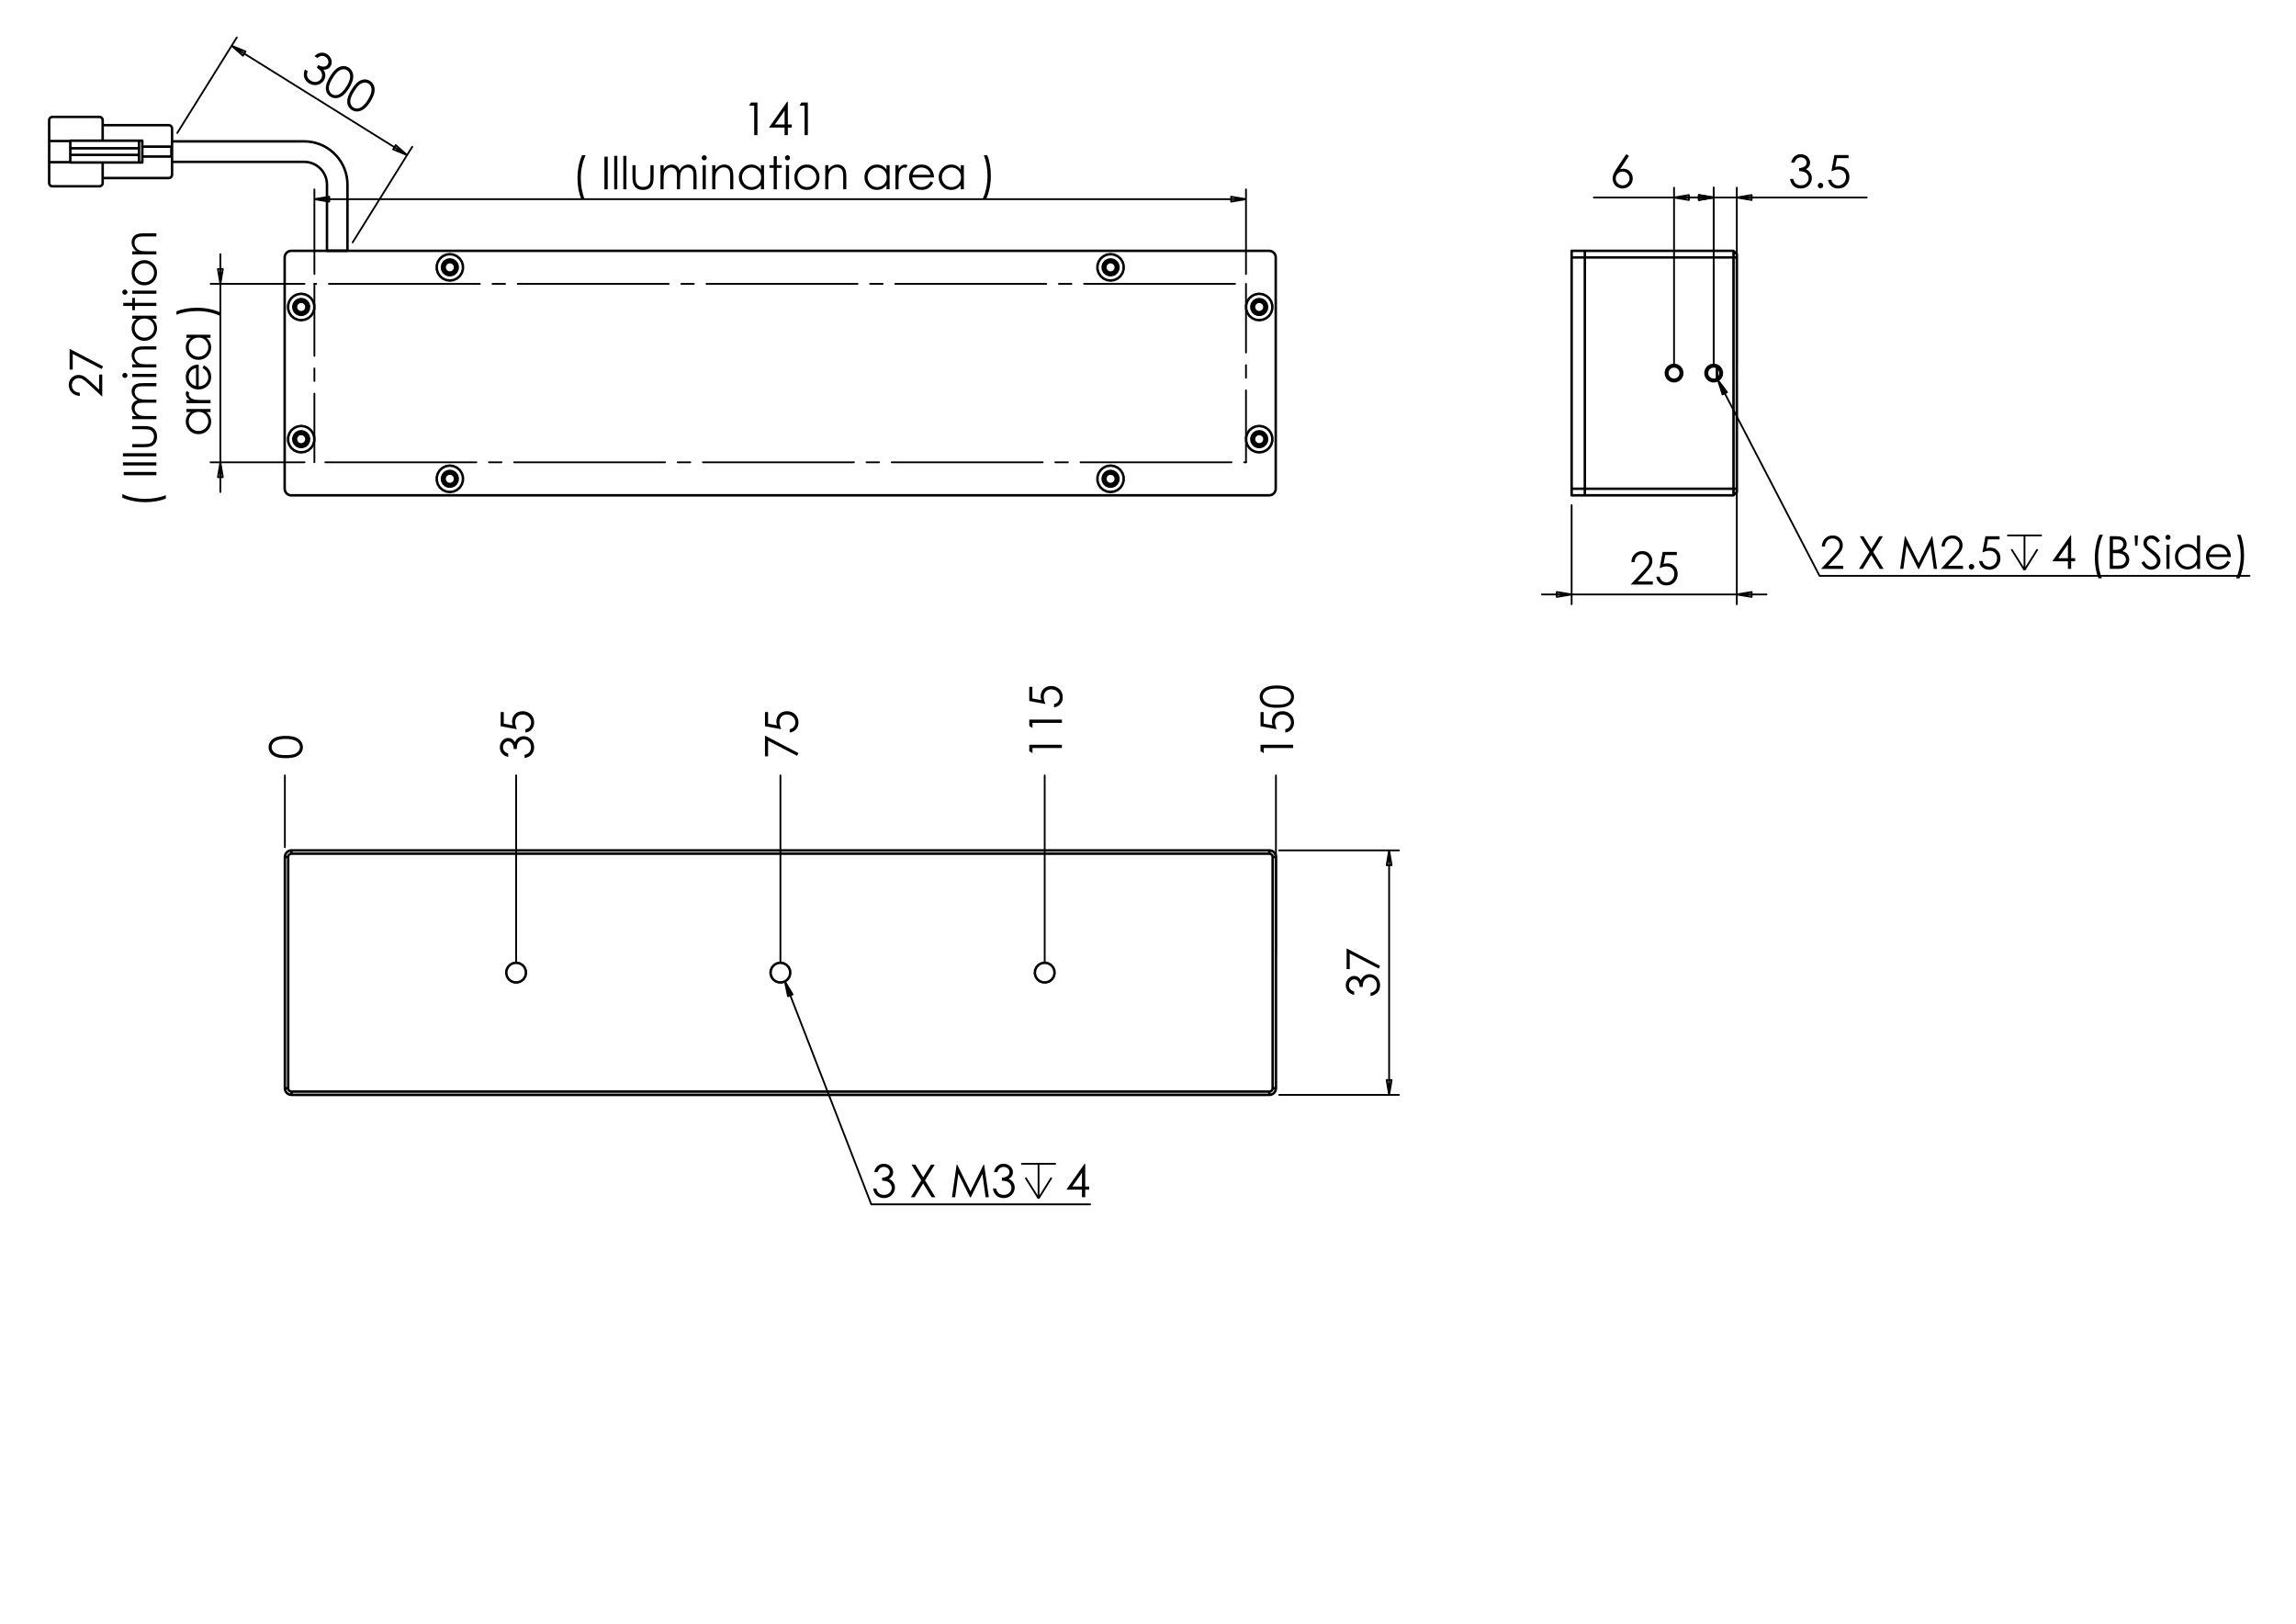 <?xml version="1.0" encoding="utf-8"?>
<!-- Generator: Adobe Illustrator 16.0.0, SVG Export Plug-In . SVG Version: 6.00 Build 0)  -->
<!DOCTYPE svg PUBLIC "-//W3C//DTD SVG 1.1//EN" "http://www.w3.org/Graphics/SVG/1.1/DTD/svg11.dtd">
<svg version="1.1" id="Ebene_1" xmlns="http://www.w3.org/2000/svg" xmlns:xlink="http://www.w3.org/1999/xlink" x="0px" y="0px"
	 width="841.89px" height="595.276px" viewBox="0 0 841.89 595.276" enable-background="new 0 0 841.89 595.276"
	 xml:space="preserve">
<g>
	<path d="M275.385,37.584h2.353v11.971h-1.188V38.756h-1.88L275.385,37.584z"/>
	<path d="M288.639,37.284h0.242v8.349h1.449v1.139h-1.449v2.783h-1.188v-2.783h-5.73L288.639,37.284z M287.693,45.633v-5.028
		l-3.547,5.028H287.693z"/>
	<path d="M293.863,37.584h2.353v11.971h-1.188V38.756h-1.88L293.863,37.584z"/>
</g>
<g>
	<path d="M213.41,56.905h1.318c-0.532,1.09-0.958,2.363-1.277,3.816c-0.32,1.454-0.48,2.954-0.48,4.5
		c0,1.432,0.121,2.813,0.362,4.142s0.574,2.498,0.997,3.507h-1.253c-0.401-0.966-0.722-2.103-0.96-3.41
		c-0.239-1.308-0.358-2.669-0.358-4.085c0-1.524,0.141-3.009,0.423-4.455S212.873,58.136,213.41,56.905z"/>
	<path d="M221.636,57.434h1.196v11.971h-1.196V57.434z"/>
	<path d="M225.217,57.133h1.139v12.271h-1.139V57.133z"/>
	<path d="M228.553,57.133h1.139v12.271h-1.139V57.133z"/>
	<path d="M231.914,60.55h1.139v4.134c0,1.009,0.054,1.704,0.163,2.083c0.163,0.542,0.474,0.971,0.933,1.286
		c0.458,0.315,1.006,0.472,1.642,0.472s1.175-0.153,1.618-0.46c0.443-0.306,0.749-0.709,0.917-1.208
		c0.114-0.342,0.171-1.066,0.171-2.173V60.55h1.164v4.346c0,1.221-0.142,2.14-0.427,2.759c-0.285,0.618-0.713,1.103-1.286,1.453
		c-0.572,0.35-1.29,0.525-2.152,0.525c-0.863,0-1.583-0.175-2.161-0.525c-0.578-0.35-1.009-0.838-1.293-1.465
		c-0.285-0.626-0.427-1.569-0.427-2.828V60.55z"/>
	<path d="M242.182,60.55h1.139v1.53c0.396-0.564,0.804-0.977,1.222-1.237c0.576-0.347,1.181-0.521,1.816-0.521
		c0.429,0,0.836,0.084,1.222,0.252c0.386,0.168,0.701,0.392,0.945,0.671c0.244,0.28,0.456,0.68,0.635,1.201
		c0.379-0.695,0.853-1.222,1.421-1.583c0.568-0.361,1.18-0.541,1.834-0.541c0.611,0,1.151,0.154,1.62,0.464
		c0.468,0.309,0.815,0.74,1.043,1.294c0.227,0.553,0.341,1.383,0.341,2.49v4.834h-1.164V64.57c0-0.949-0.067-1.602-0.203-1.957
		c-0.135-0.355-0.366-0.642-0.693-0.858s-0.718-0.326-1.172-0.326c-0.552,0-1.056,0.163-1.513,0.488
		c-0.457,0.326-0.791,0.76-1.001,1.302c-0.211,0.542-0.316,1.448-0.316,2.718v3.467h-1.139v-4.533c0-1.069-0.066-1.794-0.199-2.177
		c-0.133-0.382-0.365-0.689-0.696-0.919c-0.331-0.231-0.724-0.346-1.18-0.346c-0.526,0-1.019,0.159-1.477,0.476
		s-0.797,0.745-1.017,1.282s-0.33,1.359-0.33,2.466v3.751h-1.139V60.55z"/>
	<path d="M258.216,56.905c0.259,0,0.48,0.092,0.664,0.277s0.276,0.407,0.276,0.667c0,0.255-0.092,0.475-0.276,0.659
		c-0.184,0.185-0.405,0.277-0.664,0.277c-0.254,0-0.473-0.092-0.656-0.277c-0.184-0.184-0.275-0.404-0.275-0.659
		c0-0.26,0.092-0.482,0.275-0.667S257.962,56.905,258.216,56.905z M257.651,60.55h1.139v8.854h-1.139V60.55z"/>
	<path d="M261.158,60.55h1.139v1.587c0.456-0.607,0.96-1.062,1.513-1.363c0.553-0.301,1.156-0.452,1.807-0.452
		c0.662,0,1.249,0.168,1.762,0.504s0.891,0.79,1.135,1.359c0.244,0.57,0.366,1.457,0.366,2.661v4.557h-1.139v-4.224
		c0-1.02-0.042-1.701-0.126-2.042c-0.132-0.586-0.385-1.026-0.76-1.322c-0.374-0.296-0.863-0.443-1.465-0.443
		c-0.689,0-1.306,0.228-1.852,0.684c-0.545,0.456-0.905,1.02-1.078,1.692c-0.108,0.439-0.163,1.243-0.163,2.409v3.247h-1.139V60.55z
		"/>
	<path d="M280.141,60.55v8.854h-1.123v-1.522c-0.477,0.581-1.013,1.018-1.607,1.311c-0.594,0.293-1.244,0.439-1.949,0.439
		c-1.253,0-2.323-0.455-3.21-1.363c-0.887-0.909-1.331-2.014-1.331-3.316c0-1.275,0.448-2.365,1.343-3.271
		c0.895-0.906,1.972-1.359,3.23-1.359c0.727,0,1.384,0.154,1.973,0.464c0.588,0.309,1.105,0.773,1.55,1.392V60.55H280.141z
		 M275.588,61.421c-0.634,0-1.219,0.156-1.755,0.467c-0.537,0.312-0.963,0.749-1.28,1.313c-0.317,0.563-0.476,1.16-0.476,1.788
		c0,0.623,0.16,1.219,0.479,1.788c0.32,0.569,0.75,1.012,1.289,1.329s1.117,0.476,1.735,0.476c0.623,0,1.213-0.157,1.771-0.472
		s0.987-0.74,1.288-1.276c0.301-0.537,0.451-1.141,0.451-1.813c0-1.024-0.337-1.88-1.012-2.568
		C277.405,61.766,276.575,61.421,275.588,61.421z"/>
	<path d="M283.697,57.263h1.139v3.288h1.806v0.985h-1.806v7.869h-1.139v-7.869h-1.554V60.55h1.554V57.263z"/>
	<path d="M288.746,56.905c0.259,0,0.48,0.092,0.664,0.277s0.276,0.407,0.276,0.667c0,0.255-0.092,0.475-0.276,0.659
		c-0.184,0.185-0.405,0.277-0.664,0.277c-0.254,0-0.473-0.092-0.656-0.277c-0.184-0.184-0.275-0.404-0.275-0.659
		c0-0.26,0.092-0.482,0.275-0.667S288.492,56.905,288.746,56.905z M288.181,60.55h1.139v8.854h-1.139V60.55z"/>
	<path d="M295.878,60.323c1.364,0,2.494,0.494,3.391,1.481c0.815,0.9,1.223,1.967,1.223,3.198c0,1.237-0.431,2.318-1.292,3.243
		c-0.861,0.925-1.969,1.388-3.322,1.388c-1.359,0-2.469-0.462-3.33-1.388c-0.861-0.925-1.292-2.006-1.292-3.243
		c0-1.226,0.408-2.29,1.223-3.19C293.375,60.819,294.508,60.323,295.878,60.323z M295.874,61.438c-0.947,0-1.761,0.35-2.442,1.05
		c-0.68,0.7-1.021,1.546-1.021,2.539c0,0.64,0.155,1.237,0.465,1.79c0.31,0.553,0.729,0.98,1.258,1.282
		c0.528,0.301,1.107,0.452,1.739,0.452c0.631,0,1.211-0.15,1.739-0.452c0.528-0.301,0.947-0.729,1.257-1.282
		c0.31-0.553,0.465-1.15,0.465-1.79c0-0.993-0.341-1.839-1.025-2.539C297.628,61.788,296.815,61.438,295.874,61.438z"/>
	<path d="M302.599,60.55h1.139v1.587c0.456-0.607,0.96-1.062,1.513-1.363c0.553-0.301,1.156-0.452,1.807-0.452
		c0.662,0,1.249,0.168,1.762,0.504s0.891,0.79,1.135,1.359c0.244,0.57,0.366,1.457,0.366,2.661v4.557h-1.139v-4.224
		c0-1.02-0.042-1.701-0.126-2.042c-0.132-0.586-0.385-1.026-0.76-1.322c-0.374-0.296-0.863-0.443-1.465-0.443
		c-0.689,0-1.306,0.228-1.852,0.684c-0.545,0.456-0.905,1.02-1.078,1.692c-0.108,0.439-0.163,1.243-0.163,2.409v3.247h-1.139V60.55z
		"/>
	<path d="M326.196,60.55v8.854h-1.123v-1.522c-0.477,0.581-1.013,1.018-1.607,1.311c-0.594,0.293-1.244,0.439-1.949,0.439
		c-1.253,0-2.323-0.455-3.21-1.363c-0.887-0.909-1.331-2.014-1.331-3.316c0-1.275,0.448-2.365,1.343-3.271
		c0.895-0.906,1.972-1.359,3.23-1.359c0.727,0,1.384,0.154,1.973,0.464c0.588,0.309,1.105,0.773,1.55,1.392V60.55H326.196z
		 M321.644,61.421c-0.634,0-1.219,0.156-1.755,0.467c-0.537,0.312-0.963,0.749-1.28,1.313c-0.317,0.563-0.476,1.16-0.476,1.788
		c0,0.623,0.16,1.219,0.479,1.788c0.32,0.569,0.75,1.012,1.289,1.329s1.117,0.476,1.735,0.476c0.623,0,1.213-0.157,1.771-0.472
		s0.987-0.74,1.288-1.276c0.301-0.537,0.451-1.141,0.451-1.813c0-1.024-0.337-1.88-1.012-2.568
		C323.46,61.766,322.63,61.421,321.644,61.421z"/>
	<path d="M328.328,60.55h1.164v1.294c0.347-0.51,0.713-0.891,1.099-1.143c0.385-0.252,0.787-0.378,1.205-0.378
		c0.314,0,0.651,0.1,1.009,0.301l-0.594,0.96c-0.239-0.103-0.439-0.155-0.602-0.155c-0.38,0-0.746,0.156-1.098,0.468
		c-0.353,0.312-0.622,0.796-0.806,1.452c-0.141,0.505-0.212,1.525-0.212,3.06v2.995h-1.164V60.55z"/>
	<path d="M341.225,66.467l0.96,0.504c-0.315,0.618-0.679,1.118-1.091,1.497c-0.413,0.38-0.877,0.669-1.393,0.867
		c-0.516,0.198-1.1,0.297-1.751,0.297c-1.444,0-2.574-0.474-3.388-1.42c-0.814-0.946-1.222-2.017-1.222-3.21
		c0-1.123,0.345-2.124,1.035-3.003c0.874-1.118,2.044-1.676,3.51-1.676c1.509,0,2.714,0.572,3.616,1.717
		c0.641,0.809,0.966,1.818,0.978,3.027h-7.966c0.021,1.028,0.35,1.872,0.986,2.529c0.635,0.658,1.42,0.987,2.354,0.987
		c0.451,0,0.889-0.079,1.315-0.235s0.789-0.365,1.088-0.624S340.877,67.045,341.225,66.467z M341.225,64.082
		c-0.152-0.607-0.373-1.093-0.664-1.457c-0.291-0.363-0.675-0.656-1.153-0.879c-0.478-0.222-0.98-0.333-1.507-0.333
		c-0.869,0-1.616,0.279-2.241,0.838c-0.456,0.407-0.801,1.017-1.035,1.831H341.225z"/>
	<path d="M353.423,60.55v8.854H352.3v-1.522c-0.477,0.581-1.013,1.018-1.607,1.311c-0.594,0.293-1.244,0.439-1.949,0.439
		c-1.253,0-2.323-0.455-3.21-1.363c-0.887-0.909-1.331-2.014-1.331-3.316c0-1.275,0.448-2.365,1.343-3.271
		c0.895-0.906,1.972-1.359,3.23-1.359c0.727,0,1.384,0.154,1.973,0.464c0.588,0.309,1.105,0.773,1.55,1.392V60.55H353.423z
		 M348.87,61.421c-0.634,0-1.219,0.156-1.755,0.467c-0.537,0.312-0.963,0.749-1.28,1.313c-0.317,0.563-0.476,1.16-0.476,1.788
		c0,0.623,0.16,1.219,0.479,1.788c0.32,0.569,0.75,1.012,1.289,1.329s1.117,0.476,1.735,0.476c0.623,0,1.213-0.157,1.771-0.472
		s0.987-0.74,1.288-1.276c0.301-0.537,0.451-1.141,0.451-1.813c0-1.024-0.337-1.88-1.012-2.568
		C350.687,61.766,349.856,61.421,348.87,61.421z"/>
	<path d="M361.657,72.871h-1.318c0.537-1.091,0.964-2.363,1.282-3.817c0.317-1.454,0.476-2.954,0.476-4.5
		c0-1.432-0.121-2.813-0.362-4.142c-0.241-1.329-0.573-2.498-0.997-3.507h1.253c0.407,0.966,0.729,2.104,0.964,3.414
		c0.236,1.311,0.354,2.673,0.354,4.089c0,1.519-0.141,3.001-0.423,4.447C362.604,70.301,362.194,71.639,361.657,72.871z"/>
</g>
<g>
	<path d="M29.271,143.995v1.148c-1.18-0.033-2.149-0.428-2.908-1.185c-0.758-0.757-1.137-1.692-1.137-2.804
		c0-1.102,0.355-1.993,1.066-2.674c0.711-0.681,1.549-1.021,2.516-1.021c0.678,0,1.315,0.163,1.909,0.487s1.399,0.955,2.414,1.891
		l3.211,2.983v-5.524h1.156v8.132l-4.943-4.575c-0.993-0.928-1.73-1.532-2.211-1.811c-0.48-0.28-0.987-0.419-1.519-0.419
		c-0.673,0-1.253,0.251-1.739,0.753s-0.729,1.117-0.729,1.844c0,0.765,0.255,1.401,0.765,1.909
		C27.633,143.635,28.349,143.924,29.271,143.995z"/>
	<path d="M25.528,135.488v-7.595l12.272,6.406l-0.508,0.992l-10.625-5.528v5.725H25.528z"/>
</g>
<g>
	<path d="M44.847,182.449v-1.318c1.09,0.532,2.363,0.958,3.816,1.277c1.454,0.32,2.954,0.48,4.5,0.48
		c1.432,0,2.813-0.121,4.142-0.362s2.498-0.574,3.507-0.997v1.253c-0.966,0.401-2.103,0.721-3.41,0.96
		c-1.308,0.239-2.669,0.358-4.085,0.358c-1.524,0-3.009-0.141-4.455-0.423C47.417,183.396,46.079,182.986,44.847,182.449z"/>
	<path d="M45.376,174.223v-1.196h11.971v1.196H45.376z"/>
	<path d="M45.075,170.643v-1.139h12.271v1.139H45.075z"/>
	<path d="M45.075,167.307v-1.139h12.271v1.139H45.075z"/>
	<path d="M48.493,163.947v-1.139h4.134c1.009,0,1.704-0.054,2.083-0.163c0.542-0.163,0.971-0.474,1.286-0.933
		c0.315-0.459,0.472-1.006,0.472-1.642c0-0.636-0.153-1.175-0.46-1.618c-0.306-0.443-0.709-0.748-1.208-0.917
		c-0.342-0.114-1.066-0.171-2.173-0.171h-4.134v-1.164h4.346c1.221,0,2.14,0.143,2.759,0.427c0.618,0.285,1.103,0.713,1.453,1.286
		c0.35,0.572,0.525,1.29,0.525,2.152c0,0.863-0.175,1.583-0.525,2.16c-0.35,0.578-0.838,1.009-1.465,1.294
		c-0.626,0.285-1.569,0.427-2.828,0.427H48.493z"/>
	<path d="M48.493,153.679v-1.139h1.53c-0.564-0.396-0.977-0.803-1.237-1.222c-0.347-0.576-0.521-1.181-0.521-1.816
		c0-0.429,0.084-0.836,0.252-1.222c0.168-0.386,0.392-0.701,0.671-0.945c0.28-0.245,0.68-0.457,1.201-0.636
		c-0.695-0.378-1.222-0.852-1.583-1.42s-0.541-1.18-0.541-1.834c0-0.611,0.154-1.151,0.464-1.619
		c0.309-0.468,0.74-0.816,1.294-1.043c0.553-0.228,1.383-0.341,2.49-0.341h4.834v1.163h-4.834c-0.949,0-1.602,0.068-1.957,0.203
		c-0.355,0.135-0.642,0.366-0.858,0.693s-0.326,0.717-0.326,1.171c0,0.552,0.163,1.056,0.488,1.513
		c0.326,0.457,0.76,0.791,1.302,1.001s1.448,0.316,2.718,0.316h3.467v1.139h-4.533c-1.069,0-1.794,0.066-2.177,0.2
		c-0.382,0.133-0.689,0.365-0.919,0.695c-0.231,0.331-0.346,0.724-0.346,1.18c0,0.526,0.159,1.019,0.476,1.477
		s0.745,0.797,1.282,1.017c0.537,0.219,1.359,0.329,2.466,0.329h3.751v1.139H48.493z"/>
	<path d="M44.847,137.646c0-0.259,0.092-0.48,0.277-0.664s0.407-0.275,0.667-0.275c0.255,0,0.475,0.092,0.659,0.275
		c0.185,0.184,0.277,0.405,0.277,0.664c0,0.254-0.092,0.473-0.277,0.656c-0.184,0.184-0.404,0.275-0.659,0.275
		c-0.26,0-0.482-0.092-0.667-0.275S44.847,137.9,44.847,137.646z M48.493,138.212v-1.139h8.854v1.139H48.493z"/>
	<path d="M48.493,134.706v-1.139h1.587c-0.607-0.456-1.062-0.96-1.363-1.514c-0.301-0.553-0.452-1.155-0.452-1.806
		c0-0.662,0.168-1.249,0.504-1.761c0.336-0.513,0.79-0.891,1.359-1.135c0.57-0.244,1.457-0.366,2.661-0.366h4.557v1.139h-4.224
		c-1.02,0-1.701,0.042-2.042,0.127c-0.586,0.132-1.026,0.385-1.322,0.759c-0.296,0.375-0.443,0.863-0.443,1.465
		c0,0.689,0.228,1.306,0.684,1.851c0.456,0.545,1.02,0.905,1.692,1.078c0.439,0.109,1.243,0.163,2.409,0.163h3.247v1.139H48.493z"/>
	<path d="M48.493,115.724h8.854v1.123h-1.522c0.581,0.478,1.018,1.013,1.311,1.607c0.293,0.594,0.439,1.244,0.439,1.949
		c0,1.253-0.455,2.323-1.363,3.21c-0.909,0.887-2.014,1.33-3.316,1.33c-1.275,0-2.365-0.447-3.271-1.342
		c-0.906-0.895-1.359-1.972-1.359-3.23c0-0.727,0.154-1.384,0.464-1.973c0.309-0.589,0.773-1.105,1.392-1.55h-1.628V115.724z
		 M49.364,120.276c0,0.634,0.156,1.219,0.467,1.755s0.749,0.963,1.313,1.28c0.563,0.317,1.16,0.476,1.788,0.476
		c0.623,0,1.219-0.16,1.788-0.479c0.569-0.319,1.012-0.749,1.329-1.288s0.476-1.117,0.476-1.735c0-0.624-0.157-1.214-0.472-1.772
		s-0.74-0.987-1.276-1.288c-0.537-0.301-1.141-0.451-1.813-0.451c-1.024,0-1.88,0.337-2.568,1.012
		C49.708,118.46,49.364,119.29,49.364,120.276z"/>
	<path d="M45.205,112.168v-1.139h3.288v-1.806h0.985v1.806h7.869v1.139h-7.869v1.554h-0.985v-1.554H45.205z"/>
	<path d="M44.847,107.12c0-0.259,0.092-0.48,0.277-0.664s0.407-0.275,0.667-0.275c0.255,0,0.475,0.092,0.659,0.275
		c0.185,0.184,0.277,0.405,0.277,0.664c0,0.254-0.092,0.473-0.277,0.656c-0.184,0.184-0.404,0.275-0.659,0.275
		c-0.26,0-0.482-0.092-0.667-0.275S44.847,107.374,44.847,107.12z M48.493,107.685v-1.139h8.854v1.139H48.493z"/>
	<path d="M48.265,99.988c0-1.364,0.494-2.494,1.481-3.391c0.9-0.815,1.967-1.223,3.198-1.223c1.237,0,2.318,0.431,3.243,1.292
		c0.925,0.861,1.388,1.968,1.388,3.321c0,1.358-0.462,2.468-1.388,3.33c-0.925,0.861-2.006,1.292-3.243,1.292
		c-1.226,0-2.29-0.408-3.19-1.223C48.761,102.491,48.265,101.357,48.265,99.988z M49.38,99.992c0,0.947,0.35,1.761,1.05,2.441
		c0.7,0.681,1.546,1.021,2.539,1.021c0.64,0,1.237-0.155,1.79-0.466c0.553-0.31,0.98-0.729,1.282-1.257
		c0.301-0.528,0.452-1.107,0.452-1.739c0-0.631-0.15-1.211-0.452-1.739c-0.301-0.528-0.729-0.947-1.282-1.257
		c-0.553-0.311-1.15-0.466-1.79-0.466c-0.993,0-1.839,0.342-2.539,1.025S49.38,99.051,49.38,99.992z"/>
	<path d="M48.493,93.268v-1.139h1.587c-0.607-0.456-1.062-0.96-1.363-1.514c-0.301-0.553-0.452-1.155-0.452-1.806
		c0-0.662,0.168-1.249,0.504-1.761c0.336-0.513,0.79-0.891,1.359-1.135c0.57-0.244,1.457-0.366,2.661-0.366h4.557v1.139h-4.224
		c-1.02,0-1.701,0.042-2.042,0.127c-0.586,0.132-1.026,0.385-1.322,0.759c-0.296,0.375-0.443,0.863-0.443,1.465
		c0,0.689,0.228,1.306,0.684,1.851c0.456,0.545,1.02,0.905,1.692,1.078c0.439,0.109,1.243,0.163,2.409,0.163h3.247v1.139H48.493z"/>
</g>
<g>
	<path d="M68.343,149.947h8.854v1.124h-1.522c0.581,0.478,1.018,1.013,1.311,1.607s0.439,1.244,0.439,1.95
		c0,1.253-0.455,2.324-1.363,3.211c-0.909,0.888-2.014,1.331-3.316,1.331c-1.275,0-2.365-0.448-3.271-1.343
		c-0.906-0.895-1.359-1.972-1.359-3.231c0-0.727,0.154-1.385,0.464-1.974c0.309-0.588,0.773-1.105,1.392-1.55h-1.628V149.947z
		 M69.214,154.501c0,0.634,0.156,1.22,0.467,1.756s0.749,0.964,1.313,1.281c0.563,0.317,1.159,0.476,1.788,0.476
		c0.623,0,1.219-0.16,1.788-0.479c0.569-0.32,1.012-0.75,1.329-1.289c0.317-0.539,0.476-1.118,0.476-1.736
		c0-0.624-0.157-1.214-0.472-1.772s-0.74-0.988-1.276-1.289c-0.537-0.301-1.141-0.451-1.813-0.451c-1.024,0-1.88,0.337-2.568,1.012
		S69.214,153.515,69.214,154.501z"/>
	<path d="M68.343,147.814v-1.164h1.294c-0.51-0.347-0.891-0.713-1.143-1.099c-0.252-0.385-0.378-0.787-0.378-1.205
		c0-0.314,0.1-0.651,0.301-1.009l0.96,0.594c-0.103,0.239-0.155,0.439-0.155,0.602c0,0.38,0.156,0.747,0.468,1.099
		c0.312,0.353,0.796,0.622,1.452,0.806c0.505,0.142,1.525,0.212,3.06,0.212h2.995v1.164H68.343z"/>
	<path d="M74.26,134.913l0.504-0.961c0.618,0.315,1.118,0.679,1.497,1.092c0.38,0.413,0.669,0.877,0.867,1.394
		c0.198,0.516,0.297,1.1,0.297,1.751c0,1.445-0.474,2.575-1.42,3.39c-0.946,0.815-2.017,1.222-3.21,1.222
		c-1.123,0-2.124-0.345-3.003-1.035c-1.118-0.875-1.676-2.045-1.676-3.512c0-1.51,0.572-2.716,1.717-3.617
		c0.809-0.641,1.818-0.967,3.027-0.978v7.969c1.028-0.021,1.872-0.35,2.529-0.986c0.658-0.636,0.987-1.421,0.987-2.355
		c0-0.451-0.079-0.89-0.235-1.316c-0.157-0.426-0.365-0.789-0.624-1.088S74.838,135.26,74.26,134.913z M71.875,134.913
		c-0.607,0.152-1.093,0.374-1.457,0.664c-0.363,0.291-0.656,0.675-0.879,1.153c-0.222,0.478-0.333,0.981-0.333,1.508
		c0,0.869,0.279,1.617,0.838,2.241c0.407,0.457,1.017,0.802,1.831,1.035V134.913z"/>
	<path d="M68.343,122.71h8.854v1.124h-1.522c0.581,0.478,1.018,1.013,1.311,1.607s0.439,1.244,0.439,1.95
		c0,1.253-0.455,2.324-1.363,3.211c-0.909,0.888-2.014,1.331-3.316,1.331c-1.275,0-2.365-0.448-3.271-1.343
		c-0.906-0.895-1.359-1.972-1.359-3.231c0-0.727,0.154-1.385,0.464-1.974c0.309-0.588,0.773-1.105,1.392-1.55h-1.628V122.71z
		 M69.214,127.265c0,0.634,0.156,1.22,0.467,1.756s0.749,0.964,1.313,1.281c0.563,0.317,1.159,0.476,1.788,0.476
		c0.623,0,1.219-0.16,1.788-0.479c0.569-0.32,1.012-0.75,1.329-1.289c0.317-0.539,0.476-1.118,0.476-1.736
		c0-0.624-0.157-1.214-0.472-1.772s-0.74-0.988-1.276-1.289c-0.537-0.301-1.141-0.451-1.813-0.451c-1.024,0-1.88,0.337-2.568,1.012
		S69.214,126.278,69.214,127.265z"/>
	<path d="M80.664,114.473v1.319c-1.091-0.537-2.363-0.965-3.817-1.282c-1.454-0.317-2.954-0.476-4.5-0.476
		c-1.432,0-2.813,0.121-4.142,0.362c-1.329,0.241-2.498,0.574-3.507,0.997v-1.253c0.966-0.407,2.104-0.729,3.414-0.965
		c1.311-0.236,2.673-0.354,4.089-0.354c1.519,0,3.001,0.141,4.447,0.423S79.432,113.936,80.664,114.473z"/>
</g>
<g>
	<path d="M599.344,206.088h-1.148c0.033-1.18,0.428-2.149,1.185-2.908c0.757-0.758,1.691-1.137,2.805-1.137
		c1.102,0,1.992,0.355,2.674,1.066c0.681,0.711,1.021,1.549,1.021,2.516c0,0.678-0.162,1.315-0.487,1.909
		c-0.324,0.594-0.955,1.399-1.892,2.414l-2.982,3.211h5.524v1.156h-8.133l4.575-4.943c0.928-0.993,1.531-1.73,1.812-2.211
		c0.279-0.48,0.419-0.987,0.419-1.519c0-0.673-0.251-1.253-0.753-1.739s-1.116-0.729-1.844-0.729c-0.766,0-1.401,0.255-1.909,0.765
		C599.703,204.449,599.414,205.166,599.344,206.088z"/>
	<path d="M614.851,202.344v1.14h-4.255l-0.6,3.264c0.521-0.153,0.989-0.229,1.407-0.229c1.089,0,1.988,0.365,2.695,1.095
		c0.707,0.729,1.062,1.664,1.062,2.803c0,0.787-0.183,1.508-0.546,2.165c-0.363,0.657-0.856,1.16-1.478,1.51
		c-0.621,0.35-1.339,0.525-2.153,0.525c-0.971,0-1.79-0.297-2.458-0.891c-0.667-0.594-1.066-1.363-1.196-2.307h1.229
		c0.092,0.461,0.248,0.835,0.468,1.123s0.513,0.52,0.879,0.696s0.75,0.264,1.152,0.264c0.786,0,1.462-0.298,2.026-0.894
		c0.564-0.596,0.847-1.341,0.847-2.235c0-0.807-0.255-1.463-0.766-1.967c-0.51-0.503-1.19-0.755-2.043-0.755
		c-0.705,0-1.56,0.214-2.563,0.643l1.106-5.949H614.851z"/>
</g>
<g>
	<path d="M657.982,59.609h-1.221c0.223-0.987,0.648-1.747,1.277-2.278s1.372-0.797,2.229-0.797c0.624,0,1.205,0.142,1.745,0.427
		c0.54,0.285,0.957,0.668,1.253,1.151s0.443,0.987,0.443,1.514c0,1.031-0.513,1.847-1.538,2.449
		c0.575,0.233,1.047,0.575,1.416,1.025c0.521,0.635,0.781,1.346,0.781,2.132c0,0.678-0.179,1.325-0.537,1.94
		c-0.358,0.616-0.846,1.092-1.465,1.428c-0.618,0.336-1.31,0.505-2.074,0.505c-1.03,0-1.891-0.297-2.579-0.891
		c-0.689-0.594-1.14-1.466-1.351-2.616h1.172c0.206,0.776,0.501,1.337,0.887,1.684c0.493,0.439,1.122,0.659,1.888,0.659
		c0.867,0,1.564-0.26,2.091-0.781c0.525-0.521,0.789-1.131,0.789-1.831c0-0.467-0.132-0.903-0.395-1.311
		c-0.264-0.407-0.616-0.713-1.058-0.919c-0.442-0.206-1.127-0.333-2.055-0.382v-1.099c0.548,0,1.047-0.096,1.497-0.289
		c0.45-0.192,0.777-0.438,0.98-0.736s0.305-0.624,0.305-0.977c0-0.521-0.207-0.971-0.622-1.351c-0.415-0.38-0.939-0.57-1.574-0.57
		c-0.516,0-0.96,0.145-1.334,0.436C658.56,58.422,658.242,58.915,657.982,59.609z"/>
	<path d="M667.534,67.014c0.276,0,0.513,0.098,0.708,0.293c0.194,0.195,0.292,0.434,0.292,0.716c0,0.277-0.098,0.514-0.292,0.712
		c-0.195,0.198-0.432,0.297-0.708,0.297c-0.277,0-0.513-0.099-0.708-0.297c-0.195-0.198-0.293-0.435-0.293-0.712
		c0-0.282,0.098-0.521,0.293-0.716S667.257,67.014,667.534,67.014z"/>
	<path d="M677.818,56.834v1.14h-4.253l-0.6,3.264c0.521-0.153,0.989-0.229,1.406-0.229c1.089,0,1.987,0.365,2.694,1.095
		c0.707,0.729,1.061,1.664,1.061,2.803c0,0.787-0.182,1.508-0.545,2.165c-0.363,0.657-0.855,1.16-1.477,1.51
		c-0.621,0.35-1.339,0.525-2.152,0.525c-0.971,0-1.79-0.297-2.457-0.891c-0.667-0.594-1.065-1.363-1.195-2.307h1.229
		c0.092,0.461,0.248,0.835,0.468,1.123s0.512,0.52,0.878,0.696s0.75,0.264,1.151,0.264c0.787,0,1.462-0.298,2.026-0.894
		c0.563-0.596,0.846-1.341,0.846-2.235c0-0.807-0.255-1.463-0.765-1.967c-0.51-0.503-1.19-0.755-2.042-0.755
		c-0.705,0-1.56,0.214-2.563,0.643l1.106-5.949H677.818z"/>
</g>
<g>
	<path d="M596.301,56.533l0.985,0.643l-3.238,4.898c0.435-0.146,0.842-0.219,1.222-0.219c0.951,0,1.759,0.343,2.422,1.029
		c0.663,0.687,0.995,1.532,0.995,2.535c0,0.689-0.16,1.312-0.481,1.868c-0.32,0.556-0.775,0.998-1.364,1.326
		c-0.59,0.328-1.225,0.493-1.903,0.493c-0.657,0-1.268-0.159-1.829-0.476c-0.563-0.317-1.004-0.764-1.324-1.339
		c-0.321-0.575-0.481-1.191-0.481-1.847c0-0.488,0.1-1.002,0.298-1.542c0.198-0.54,0.553-1.189,1.064-1.949L596.301,56.533z
		 M594.986,62.905c-0.696,0-1.29,0.246-1.781,0.736c-0.492,0.491-0.738,1.086-0.738,1.787c0,0.694,0.246,1.287,0.738,1.778
		c0.492,0.491,1.086,0.736,1.781,0.736c0.696,0,1.29-0.245,1.781-0.736c0.492-0.491,0.738-1.083,0.738-1.778
		c0-0.7-0.246-1.295-0.738-1.787C596.275,63.15,595.682,62.905,594.986,62.905z"/>
</g>
<g>
	<path d="M669.172,200.339h-1.146c0.032-1.18,0.427-2.149,1.184-2.908c0.756-0.758,1.69-1.137,2.802-1.137
		c1.102,0,1.992,0.355,2.673,1.066c0.68,0.711,1.021,1.549,1.021,2.516c0,0.678-0.162,1.315-0.487,1.909
		c-0.324,0.594-0.954,1.399-1.89,2.414l-2.98,3.211h5.521v1.156h-8.127l4.571-4.943c0.928-0.993,1.531-1.73,1.811-2.211
		s0.419-0.987,0.419-1.519c0-0.673-0.251-1.253-0.753-1.739c-0.501-0.486-1.115-0.729-1.842-0.729c-0.765,0-1.401,0.255-1.908,0.765
		S669.242,199.417,669.172,200.339z"/>
	<path d="M681.914,196.595h1.399l2.864,4.658l2.882-4.658h1.38l-3.569,5.784l3.806,6.187h-1.398l-3.107-5.052l-3.117,5.052h-1.398
		l3.822-6.179L681.914,196.595z"/>
	<path d="M696.757,208.566l1.713-11.971h0.194l4.864,9.822l4.818-9.822h0.191l1.722,11.971h-1.172l-1.183-8.561l-4.23,8.561h-0.307
		l-4.281-8.626l-1.175,8.626H696.757z"/>
	<path d="M713.082,200.339h-1.146c0.032-1.18,0.427-2.149,1.184-2.908c0.756-0.758,1.69-1.137,2.802-1.137
		c1.102,0,1.992,0.355,2.673,1.066c0.68,0.711,1.021,1.549,1.021,2.516c0,0.678-0.162,1.315-0.487,1.909
		c-0.324,0.594-0.954,1.399-1.89,2.414l-2.98,3.211h5.521v1.156h-8.127l4.571-4.943c0.928-0.993,1.531-1.73,1.811-2.211
		s0.419-0.987,0.419-1.519c0-0.673-0.251-1.253-0.753-1.739c-0.501-0.486-1.115-0.729-1.842-0.729c-0.765,0-1.401,0.255-1.908,0.765
		S713.152,199.417,713.082,200.339z"/>
	<path d="M722.908,206.775c0.276,0,0.513,0.098,0.708,0.293s0.293,0.434,0.293,0.716c0,0.277-0.098,0.514-0.293,0.712
		c-0.195,0.198-0.432,0.297-0.708,0.297s-0.513-0.099-0.707-0.297c-0.195-0.198-0.293-0.435-0.293-0.712
		c0-0.282,0.098-0.521,0.293-0.716C722.396,206.873,722.632,206.775,722.908,206.775z"/>
	<path d="M733.19,196.595v1.14h-4.252l-0.599,3.264c0.52-0.153,0.988-0.229,1.405-0.229c1.089,0,1.987,0.365,2.694,1.095
		c0.707,0.729,1.061,1.664,1.061,2.803c0,0.787-0.182,1.508-0.545,2.165c-0.364,0.657-0.856,1.16-1.477,1.51
		c-0.621,0.35-1.339,0.525-2.152,0.525c-0.971,0-1.789-0.297-2.456-0.891c-0.667-0.594-1.065-1.363-1.196-2.307h1.229
		c0.093,0.461,0.248,0.835,0.468,1.123s0.513,0.52,0.879,0.696s0.749,0.264,1.15,0.264c0.787,0,1.462-0.298,2.026-0.894
		c0.563-0.596,0.846-1.341,0.846-2.235c0-0.807-0.255-1.463-0.765-1.967c-0.51-0.503-1.19-0.755-2.042-0.755
		c-0.705,0-1.56,0.214-2.563,0.643l1.106-5.949H733.19z"/>
</g>
<path fill="none" stroke="#000000" stroke-width="0.654" stroke-miterlimit="10" d="M747.104,201.37l-4.767,7.627 M737.571,201.37
	l4.767,7.627 M742.338,196.286v12.71 M735.983,196.286h12.71"/>
<g>
	<path d="M759.205,196.283h0.243v8.349h1.448v1.139h-1.448v2.783h-1.188v-2.783h-5.729L759.205,196.283z M758.26,204.632v-5.028
		l-3.546,5.028H758.26z"/>
	<path d="M769.781,196.055h1.318c-0.531,1.09-0.957,2.363-1.277,3.816c-0.32,1.454-0.48,2.954-0.48,4.5
		c0,1.432,0.121,2.813,0.362,4.142s0.573,2.498,0.997,3.507h-1.253c-0.402-0.966-0.722-2.103-0.961-3.41
		c-0.238-1.308-0.357-2.669-0.357-4.085c0-1.524,0.141-3.009,0.423-4.455S769.244,197.287,769.781,196.055z"/>
	<path d="M773.599,196.584h2.359c0.949,0,1.679,0.113,2.189,0.338c0.51,0.225,0.912,0.571,1.208,1.038s0.443,0.984,0.443,1.554
		c0,0.532-0.13,1.016-0.389,1.453s-0.64,0.791-1.142,1.062c0.622,0.211,1.101,0.459,1.436,0.745
		c0.336,0.285,0.597,0.629,0.783,1.033c0.187,0.404,0.28,0.842,0.28,1.314c0,0.96-0.352,1.773-1.054,2.437
		c-0.703,0.665-1.646,0.997-2.828,0.997h-3.287V196.584z M774.771,197.756v3.833h0.685c0.832,0,1.443-0.077,1.835-0.232
		s0.701-0.399,0.93-0.732s0.342-0.704,0.342-1.111c0-0.548-0.191-0.978-0.574-1.29c-0.384-0.312-0.994-0.468-1.831-0.468H774.771z
		 M774.771,202.793v4.59h1.483c0.875,0,1.516-0.085,1.924-0.256c0.407-0.171,0.734-0.438,0.981-0.801
		c0.247-0.364,0.371-0.757,0.371-1.18c0-0.532-0.174-0.996-0.521-1.392s-0.825-0.667-1.434-0.814
		c-0.407-0.098-1.117-0.146-2.128-0.146H774.771z"/>
	<path d="M783.744,200.051h-0.838l-0.179-3.768h1.204L783.744,200.051z"/>
	<path d="M785.193,206.325l1.018-0.61c0.716,1.318,1.543,1.977,2.481,1.977c0.401,0,0.778-0.093,1.131-0.281
		c0.353-0.187,0.621-0.438,0.806-0.752s0.276-0.648,0.276-1.001c0-0.401-0.136-0.795-0.406-1.18
		c-0.375-0.531-1.059-1.172-2.051-1.92c-0.998-0.754-1.619-1.299-1.863-1.636c-0.423-0.564-0.635-1.174-0.635-1.831
		c0-0.521,0.125-0.995,0.374-1.424c0.25-0.429,0.601-0.766,1.054-1.013c0.453-0.247,0.945-0.37,1.477-0.37
		c0.564,0,1.092,0.14,1.583,0.419s1.011,0.793,1.559,1.542l-0.977,0.741c-0.45-0.597-0.834-0.99-1.151-1.18
		s-0.663-0.285-1.038-0.285c-0.482,0-0.877,0.146-1.184,0.439s-0.46,0.654-0.46,1.082c0,0.261,0.055,0.513,0.163,0.757
		s0.307,0.51,0.594,0.798c0.157,0.152,0.673,0.55,1.546,1.196c1.036,0.765,1.747,1.446,2.132,2.042
		c0.386,0.597,0.578,1.196,0.578,1.798c0,0.868-0.329,1.622-0.988,2.262s-1.461,0.96-2.405,0.96c-0.727,0-1.386-0.194-1.977-0.582
		C786.237,207.886,785.692,207.236,785.193,206.325z"/>
	<path d="M794.938,196.055c0.259,0,0.48,0.092,0.664,0.277s0.275,0.407,0.275,0.667c0,0.255-0.092,0.475-0.275,0.659
		c-0.184,0.185-0.405,0.277-0.664,0.277c-0.254,0-0.473-0.092-0.656-0.277c-0.184-0.184-0.275-0.404-0.275-0.659
		c0-0.26,0.092-0.482,0.275-0.667S794.684,196.055,794.938,196.055z M794.372,199.701h1.139v8.854h-1.139V199.701z"/>
	<path d="M806.716,196.283v12.271h-1.123v-1.522c-0.478,0.581-1.014,1.018-1.607,1.311s-1.243,0.439-1.948,0.439
		c-1.254,0-2.323-0.455-3.21-1.363c-0.888-0.909-1.331-2.014-1.331-3.316c0-1.275,0.447-2.365,1.343-3.271
		c0.896-0.906,1.972-1.359,3.23-1.359c0.727,0,1.385,0.154,1.974,0.464c0.588,0.309,1.104,0.773,1.55,1.392v-5.045H806.716z
		 M802.163,200.572c-0.634,0-1.22,0.156-1.756,0.467s-0.963,0.749-1.28,1.313c-0.316,0.563-0.476,1.16-0.476,1.788
		c0,0.623,0.16,1.219,0.479,1.788c0.32,0.569,0.749,1.012,1.288,1.329s1.118,0.476,1.735,0.476c0.624,0,1.214-0.157,1.772-0.472
		c0.558-0.314,0.987-0.74,1.288-1.276c0.301-0.537,0.451-1.141,0.451-1.813c0-1.024-0.338-1.88-1.012-2.568
		C803.979,200.916,803.149,200.572,802.163,200.572z"/>
	<path d="M816.748,205.617l0.96,0.504c-0.314,0.618-0.679,1.118-1.091,1.497c-0.413,0.38-0.877,0.669-1.393,0.867
		c-0.517,0.198-1.1,0.297-1.751,0.297c-1.444,0-2.574-0.474-3.389-1.42c-0.814-0.946-1.222-2.017-1.222-3.21
		c0-1.123,0.345-2.124,1.034-3.003c0.874-1.118,2.045-1.676,3.511-1.676c1.509,0,2.715,0.572,3.616,1.717
		c0.641,0.809,0.966,1.818,0.977,3.027h-7.966c0.021,1.028,0.351,1.872,0.985,2.529c0.636,0.658,1.421,0.987,2.354,0.987
		c0.451,0,0.89-0.079,1.316-0.235c0.426-0.157,0.788-0.365,1.087-0.624S816.4,206.195,816.748,205.617z M816.748,203.232
		c-0.152-0.607-0.373-1.093-0.664-1.457c-0.29-0.363-0.675-0.656-1.152-0.879c-0.479-0.222-0.98-0.333-1.508-0.333
		c-0.869,0-1.615,0.279-2.24,0.838c-0.456,0.407-0.801,1.017-1.034,1.831H816.748z"/>
	<path d="M821.184,212.021h-1.318c0.537-1.091,0.965-2.363,1.282-3.817c0.316-1.454,0.476-2.954,0.476-4.5
		c0-1.432-0.121-2.813-0.362-4.142s-0.573-2.498-0.997-3.507h1.254c0.406,0.966,0.728,2.104,0.964,3.414
		c0.236,1.311,0.354,2.673,0.354,4.089c0,1.519-0.141,3.001-0.423,4.447S821.721,210.79,821.184,212.021z"/>
</g>
<g>
	<path d="M496.547,363.527v1.221c-0.987-0.222-1.747-0.648-2.279-1.277c-0.531-0.63-0.797-1.373-0.797-2.23
		c0-0.624,0.143-1.206,0.427-1.746c0.285-0.54,0.669-0.958,1.151-1.254c0.483-0.296,0.988-0.443,1.514-0.443
		c1.031,0,1.848,0.513,2.45,1.538c0.233-0.575,0.575-1.047,1.025-1.416c0.635-0.521,1.345-0.781,2.132-0.781
		c0.678,0,1.325,0.179,1.94,0.537c0.616,0.358,1.092,0.847,1.429,1.465c0.336,0.619,0.504,1.311,0.504,2.076
		c0,1.031-0.297,1.891-0.891,2.58s-1.466,1.14-2.616,1.352v-1.172c0.775-0.207,1.337-0.502,1.685-0.888
		c0.439-0.494,0.659-1.123,0.659-1.889c0-0.868-0.261-1.565-0.781-2.092c-0.521-0.526-1.132-0.79-1.831-0.79
		c-0.467,0-0.903,0.132-1.311,0.396c-0.406,0.263-0.713,0.615-0.919,1.058s-0.334,1.128-0.383,2.056h-1.099
		c0-0.548-0.097-1.047-0.289-1.498c-0.192-0.45-0.438-0.777-0.736-0.98c-0.298-0.204-0.624-0.306-0.977-0.306
		c-0.521,0-0.971,0.208-1.351,0.623s-0.57,0.94-0.57,1.575c0,0.516,0.146,0.96,0.436,1.335
		C495.36,362.949,495.853,363.266,496.547,363.527z"/>
	<path d="M493.771,355.297v-7.595l12.271,6.406l-0.508,0.991l-10.624-5.528v5.726H493.771z"/>
</g>
<g>
	<path d="M104.777,277.957c-1.579,0-2.799-0.169-3.662-0.509c-0.863-0.339-1.517-0.818-1.961-1.437s-0.667-1.311-0.667-2.076
		c0-0.776,0.224-1.479,0.671-2.108c0.447-0.629,1.119-1.127,2.014-1.494c0.896-0.366,2.097-0.549,3.605-0.549
		c1.503,0,2.699,0.18,3.589,0.541c0.89,0.361,1.561,0.859,2.014,1.494c0.453,0.635,0.68,1.341,0.68,2.117
		c0,0.765-0.22,1.455-0.659,2.067c-0.439,0.613-1.095,1.092-1.965,1.437S106.346,277.957,104.777,277.957z M104.798,276.825
		c1.352,0,2.374-0.121,3.066-0.362c0.692-0.241,1.217-0.598,1.576-1.07s0.538-0.971,0.538-1.498c0-0.532-0.175-1.028-0.525-1.49
		s-0.875-0.812-1.576-1.05c-0.853-0.298-1.878-0.448-3.079-0.448c-1.205,0-2.192,0.133-2.96,0.399
		c-0.768,0.266-1.33,0.634-1.686,1.103c-0.355,0.47-0.534,0.965-0.534,1.486c0,0.532,0.178,1.031,0.534,1.498
		s0.879,0.822,1.572,1.066C102.416,276.703,103.44,276.825,104.798,276.825z"/>
</g>
<g>
	<path d="M186.359,276.282v1.221c-0.987-0.223-1.747-0.648-2.278-1.278c-0.532-0.629-0.797-1.373-0.797-2.23
		c0-0.624,0.142-1.206,0.427-1.746c0.285-0.54,0.668-0.958,1.151-1.254c0.483-0.295,0.987-0.443,1.514-0.443
		c1.031,0,1.847,0.513,2.449,1.539c0.233-0.575,0.575-1.047,1.025-1.417c0.635-0.521,1.346-0.782,2.132-0.782
		c0.678,0,1.325,0.179,1.94,0.538c0.616,0.358,1.092,0.846,1.428,1.465c0.336,0.619,0.505,1.311,0.505,2.076
		c0,1.031-0.297,1.891-0.891,2.58c-0.594,0.689-1.466,1.14-2.616,1.352v-1.172c0.776-0.206,1.337-0.502,1.684-0.887
		c0.439-0.494,0.659-1.124,0.659-1.889c0-0.868-0.26-1.565-0.781-2.092c-0.521-0.526-1.131-0.79-1.831-0.79
		c-0.467,0-0.903,0.131-1.311,0.395c-0.407,0.263-0.713,0.616-0.919,1.058c-0.206,0.442-0.333,1.127-0.382,2.056h-1.099
		c0-0.548-0.096-1.047-0.289-1.498c-0.192-0.45-0.438-0.777-0.736-0.98c-0.298-0.204-0.624-0.306-0.977-0.306
		c-0.521,0-0.971,0.208-1.351,0.623c-0.38,0.415-0.57,0.94-0.57,1.575c0,0.516,0.145,0.96,0.436,1.335
		C185.173,275.704,185.665,276.021,186.359,276.282z"/>
	<path d="M183.584,261.051h1.14v4.255l3.264,0.599c-0.153-0.521-0.229-0.989-0.229-1.407c0-1.09,0.365-1.988,1.095-2.696
		c0.729-0.708,1.664-1.061,2.803-1.061c0.787,0,1.508,0.182,2.165,0.545c0.657,0.363,1.16,0.856,1.51,1.478
		c0.35,0.621,0.525,1.339,0.525,2.153c0,0.972-0.297,1.791-0.891,2.458c-0.594,0.667-1.363,1.066-2.307,1.196v-1.229
		c0.461-0.092,0.835-0.248,1.123-0.468c0.288-0.22,0.52-0.513,0.696-0.879s0.264-0.75,0.264-1.152c0-0.787-0.298-1.462-0.894-2.027
		c-0.596-0.564-1.341-0.847-2.235-0.847c-0.807,0-1.463,0.255-1.967,0.765c-0.503,0.51-0.755,1.191-0.755,2.043
		c0,0.706,0.214,1.56,0.643,2.564l-5.949-1.107V261.051z"/>
</g>
<g>
	<path d="M280.497,277.287v-7.595l12.272,6.406l-0.508,0.992l-10.625-5.528v5.725H280.497z"/>
	<path d="M280.497,261.047h1.14v4.255l3.264,0.599c-0.153-0.521-0.229-0.989-0.229-1.407c0-1.09,0.365-1.988,1.095-2.696
		c0.729-0.708,1.664-1.061,2.803-1.061c0.787,0,1.508,0.182,2.165,0.545c0.657,0.363,1.16,0.856,1.51,1.478
		c0.35,0.621,0.525,1.339,0.525,2.153c0,0.972-0.297,1.791-0.891,2.458c-0.594,0.667-1.363,1.066-2.307,1.196v-1.229
		c0.461-0.092,0.835-0.248,1.123-0.468c0.288-0.22,0.52-0.513,0.696-0.879s0.264-0.75,0.264-1.152c0-0.787-0.298-1.462-0.894-2.027
		c-0.596-0.564-1.341-0.847-2.235-0.847c-0.807,0-1.463,0.255-1.967,0.765c-0.503,0.51-0.755,1.191-0.755,2.043
		c0,0.706,0.214,1.56,0.643,2.564l-5.949-1.107V261.047z"/>
</g>
<g>
	<path d="M377.41,275.4v-2.353h11.971v1.188h-10.799v1.88L377.41,275.4z"/>
	<path d="M377.41,266.161v-2.353h11.971v1.188h-10.799v1.88L377.41,266.161z"/>
	<path d="M377.41,251.81h1.14v4.255l3.264,0.599c-0.153-0.521-0.229-0.989-0.229-1.407c0-1.09,0.365-1.988,1.095-2.696
		c0.729-0.708,1.664-1.061,2.803-1.061c0.787,0,1.508,0.182,2.165,0.545c0.657,0.363,1.16,0.856,1.51,1.478
		c0.35,0.621,0.525,1.339,0.525,2.153c0,0.972-0.297,1.791-0.891,2.458c-0.594,0.667-1.363,1.066-2.307,1.196v-1.229
		c0.461-0.092,0.835-0.248,1.123-0.468c0.288-0.22,0.52-0.513,0.696-0.879s0.264-0.75,0.264-1.152c0-0.787-0.298-1.462-0.894-2.027
		c-0.596-0.564-1.341-0.847-2.235-0.847c-0.807,0-1.463,0.255-1.967,0.765c-0.503,0.51-0.755,1.191-0.755,2.043
		c0,0.706,0.214,1.56,0.643,2.564l-5.949-1.107V251.81z"/>
</g>
<g>
	<path d="M462.206,275.401v-2.353h11.971v1.188h-10.799v1.88L462.206,275.401z"/>
	<path d="M462.206,261.049h1.14v4.255l3.264,0.599c-0.152-0.521-0.229-0.989-0.229-1.407c0-1.09,0.365-1.988,1.095-2.696
		s1.664-1.061,2.803-1.061c0.787,0,1.509,0.182,2.165,0.545c0.656,0.363,1.16,0.856,1.51,1.478c0.35,0.621,0.524,1.339,0.524,2.153
		c0,0.972-0.297,1.791-0.891,2.458s-1.363,1.066-2.308,1.196v-1.229c0.462-0.092,0.836-0.248,1.123-0.468
		c0.288-0.22,0.52-0.513,0.696-0.879c0.176-0.366,0.265-0.75,0.265-1.152c0-0.787-0.298-1.462-0.895-2.027
		c-0.596-0.564-1.341-0.847-2.234-0.847c-0.808,0-1.463,0.255-1.967,0.765c-0.504,0.51-0.756,1.191-0.756,2.043
		c0,0.706,0.215,1.56,0.644,2.564l-5.949-1.107V261.049z"/>
	<path d="M468.195,259.479c-1.578,0-2.799-0.169-3.662-0.509c-0.862-0.339-1.516-0.818-1.961-1.437
		c-0.444-0.619-0.667-1.311-0.667-2.076c0-0.776,0.224-1.479,0.671-2.108c0.448-0.629,1.119-1.127,2.015-1.494
		c0.895-0.366,2.097-0.549,3.604-0.549c1.503,0,2.699,0.18,3.589,0.541c0.89,0.361,1.562,0.859,2.015,1.494
		c0.452,0.635,0.679,1.341,0.679,2.117c0,0.765-0.22,1.455-0.659,2.067c-0.439,0.613-1.094,1.092-1.965,1.437
		S469.764,259.479,468.195,259.479z M468.216,258.347c1.353,0,2.374-0.121,3.066-0.362c0.692-0.241,1.218-0.598,1.576-1.07
		s0.537-0.971,0.537-1.498c0-0.532-0.175-1.028-0.525-1.49c-0.35-0.461-0.875-0.812-1.576-1.05
		c-0.852-0.298-1.878-0.448-3.078-0.448c-1.205,0-2.192,0.133-2.96,0.399c-0.769,0.266-1.33,0.634-1.687,1.103
		c-0.355,0.47-0.533,0.965-0.533,1.486c0,0.532,0.178,1.031,0.533,1.498c0.356,0.467,0.88,0.822,1.572,1.066
		S466.858,258.347,468.216,258.347z"/>
</g>
<g>
	<path d="M321.766,429.734h-1.22c0.222-0.987,0.648-1.747,1.277-2.279c0.629-0.531,1.372-0.797,2.229-0.797
		c0.624,0,1.206,0.143,1.745,0.427c0.54,0.285,0.957,0.669,1.253,1.151c0.295,0.483,0.443,0.988,0.443,1.514
		c0,1.031-0.513,1.848-1.538,2.45c0.575,0.233,1.046,0.575,1.416,1.025c0.521,0.635,0.781,1.345,0.781,2.132
		c0,0.678-0.179,1.325-0.537,1.94c-0.358,0.616-0.846,1.092-1.464,1.429c-0.618,0.336-1.31,0.504-2.075,0.504
		c-1.03,0-1.89-0.297-2.579-0.891s-1.139-1.466-1.35-2.616h1.171c0.206,0.775,0.501,1.337,0.887,1.685
		c0.493,0.439,1.123,0.659,1.887,0.659c0.868,0,1.564-0.261,2.09-0.781c0.526-0.521,0.789-1.132,0.789-1.831
		c0-0.467-0.131-0.903-0.395-1.311c-0.263-0.406-0.615-0.713-1.057-0.919c-0.442-0.206-1.127-0.334-2.054-0.383v-1.099
		c0.548,0,1.046-0.097,1.497-0.289s0.777-0.438,0.98-0.736c0.203-0.298,0.305-0.624,0.305-0.977c0-0.521-0.208-0.971-0.623-1.351
		c-0.415-0.38-0.939-0.57-1.574-0.57c-0.515,0-0.959,0.146-1.334,0.436C322.343,428.547,322.026,429.04,321.766,429.734z"/>
	<path d="M334.232,426.958h1.399l2.865,4.658l2.882-4.658h1.38l-3.569,5.784l3.805,6.187h-1.398l-3.107-5.052l-3.117,5.052h-1.399
		l3.823-6.179L334.232,426.958z"/>
	<path d="M349.074,438.929l1.713-11.971h0.194l4.865,9.822l4.818-9.822h0.191l1.722,11.971h-1.173l-1.182-8.561l-4.231,8.561h-0.306
		l-4.282-8.626l-1.175,8.626H349.074z"/>
	<path d="M365.678,429.734h-1.22c0.222-0.987,0.648-1.747,1.277-2.279c0.629-0.531,1.372-0.797,2.229-0.797
		c0.624,0,1.206,0.143,1.745,0.427c0.54,0.285,0.957,0.669,1.253,1.151c0.295,0.483,0.443,0.988,0.443,1.514
		c0,1.031-0.513,1.848-1.538,2.45c0.575,0.233,1.046,0.575,1.416,1.025c0.521,0.635,0.781,1.345,0.781,2.132
		c0,0.678-0.179,1.325-0.537,1.94c-0.358,0.616-0.846,1.092-1.464,1.429c-0.618,0.336-1.31,0.504-2.075,0.504
		c-1.03,0-1.89-0.297-2.579-0.891s-1.139-1.466-1.35-2.616h1.171c0.206,0.775,0.501,1.337,0.887,1.685
		c0.493,0.439,1.123,0.659,1.887,0.659c0.868,0,1.564-0.261,2.09-0.781c0.526-0.521,0.789-1.132,0.789-1.831
		c0-0.467-0.131-0.903-0.395-1.311c-0.263-0.406-0.615-0.713-1.057-0.919c-0.442-0.206-1.127-0.334-2.054-0.383v-1.099
		c0.548,0,1.046-0.097,1.497-0.289s0.777-0.438,0.98-0.736c0.203-0.298,0.305-0.624,0.305-0.977c0-0.521-0.208-0.971-0.623-1.351
		c-0.415-0.38-0.939-0.57-1.574-0.57c-0.515,0-0.959,0.146-1.334,0.436C366.255,428.547,365.938,429.04,365.678,429.734z"/>
</g>
<path fill="none" stroke="#000000" stroke-width="0.654" stroke-miterlimit="10" d="M385.576,431.744l-4.767,7.626
	 M376.042,431.744l4.767,7.626 M380.809,426.659v12.711 M374.454,426.659h12.711"/>
<g>
	<path d="M397.68,426.658h0.242v8.349h1.449v1.14h-1.449v2.783h-1.188v-2.783h-5.73L397.68,426.658z M396.734,435.006v-5.027
		l-3.547,5.027H396.734z"/>
</g>
<g>
	<path d="M116.352,21.246l-1.036-0.646c0.71-0.721,1.474-1.14,2.289-1.258s1.587,0.049,2.314,0.503
		c0.529,0.33,0.948,0.759,1.256,1.286c0.308,0.527,0.459,1.074,0.455,1.641s-0.146,1.072-0.425,1.52
		c-0.545,0.875-1.412,1.296-2.6,1.264c0.365,0.502,0.583,1.042,0.659,1.619c0.106,0.815-0.049,1.556-0.465,2.223
		c-0.359,0.575-0.853,1.03-1.483,1.363c-0.629,0.333-1.295,0.479-1.999,0.437s-1.378-0.265-2.028-0.67
		c-0.875-0.546-1.448-1.252-1.718-2.122c-0.271-0.869-0.191-1.847,0.237-2.935l0.994,0.62c-0.234,0.768-0.282,1.4-0.138,1.899
		c0.188,0.634,0.604,1.154,1.255,1.559c0.736,0.459,1.466,0.607,2.188,0.443c0.723-0.164,1.27-0.542,1.64-1.136
		c0.247-0.396,0.366-0.837,0.357-1.321c-0.008-0.484-0.145-0.931-0.411-1.34c-0.266-0.409-0.781-0.879-1.542-1.412l0.581-0.933
		c0.465,0.29,0.939,0.472,1.424,0.548c0.484,0.074,0.891,0.039,1.222-0.107c0.331-0.145,0.589-0.367,0.775-0.667
		c0.276-0.442,0.338-0.935,0.187-1.476c-0.152-0.542-0.497-0.981-1.036-1.317c-0.438-0.272-0.892-0.384-1.363-0.336
		C117.47,20.544,116.939,20.794,116.352,21.246z"/>
	<path d="M121.068,27.974c0.835-1.34,1.624-2.286,2.369-2.838c0.745-0.553,1.497-0.854,2.257-0.905
		c0.76-0.05,1.465,0.127,2.114,0.532c0.658,0.41,1.137,0.972,1.433,1.685c0.298,0.713,0.365,1.546,0.203,2.5
		c-0.163,0.954-0.644,2.071-1.441,3.35c-0.795,1.275-1.581,2.195-2.358,2.759c-0.776,0.564-1.554,0.871-2.332,0.919
		c-0.779,0.048-1.497-0.133-2.155-0.543c-0.649-0.405-1.118-0.956-1.406-1.654c-0.288-0.697-0.348-1.506-0.181-2.427
		C119.74,30.43,120.239,29.304,121.068,27.974z M122.018,28.589c-0.715,1.147-1.153,2.079-1.314,2.794
		c-0.161,0.715-0.137,1.35,0.074,1.904c0.212,0.554,0.54,0.97,0.987,1.249c0.451,0.281,0.965,0.396,1.542,0.342
		c0.576-0.053,1.151-0.314,1.724-0.782c0.704-0.566,1.374-1.358,2.009-2.376c0.637-1.022,1.046-1.931,1.227-2.723
		c0.182-0.792,0.167-1.464-0.044-2.014c-0.21-0.55-0.536-0.962-0.979-1.238c-0.451-0.281-0.969-0.395-1.554-0.34
		c-0.583,0.055-1.163,0.312-1.736,0.77C123.381,26.632,122.735,27.438,122.018,28.589z"/>
	<path d="M128.909,32.862c0.835-1.34,1.624-2.286,2.369-2.839s1.497-0.854,2.257-0.904c0.76-0.051,1.465,0.127,2.114,0.532
		c0.658,0.41,1.137,0.972,1.433,1.685c0.298,0.713,0.365,1.546,0.203,2.5c-0.163,0.953-0.644,2.07-1.441,3.35
		c-0.795,1.275-1.581,2.195-2.358,2.759c-0.776,0.564-1.555,0.871-2.332,0.919c-0.779,0.049-1.497-0.132-2.155-0.542
		c-0.649-0.405-1.119-0.957-1.407-1.654s-0.347-1.506-0.18-2.427C127.581,35.318,128.08,34.192,128.909,32.862z M129.858,33.477
		c-0.715,1.147-1.153,2.078-1.314,2.794c-0.161,0.715-0.137,1.35,0.074,1.903c0.212,0.554,0.54,0.97,0.987,1.249
		c0.451,0.282,0.965,0.395,1.542,0.343c0.576-0.053,1.151-0.314,1.724-0.782c0.704-0.566,1.374-1.358,2.009-2.376
		c0.637-1.022,1.046-1.931,1.227-2.723c0.181-0.792,0.167-1.464-0.045-2.015c-0.209-0.549-0.535-0.962-0.978-1.238
		c-0.451-0.281-0.97-0.395-1.554-0.34c-0.583,0.056-1.163,0.312-1.736,0.77C131.222,31.52,130.576,32.325,129.858,33.477z"/>
</g>
<path fill="none" stroke="#000000" stroke-width="0.654" stroke-linecap="round" stroke-linejoin="round" stroke-miterlimit="10" d="
	M287.809,359.823l2.817,4.753l-1.695,0.658L287.809,359.823 M319.474,441.533l-31.666-81.71 M399.732,441.533h-80.258
	 M319.474,441.533h80.258 M399.732,441.533h-80.258 M319.474,441.533h80.258 M399.732,441.533h-80.258 M319.474,441.533h80.258
	 M629.931,139.371l3.318,4.418l-1.612,0.837L629.931,139.371 M667.189,211.12l-37.259-71.749 M824.84,211.12h-157.65
	 M667.189,211.12h157.65 M824.84,211.12h-157.65 M667.189,211.12h157.65 M824.84,211.12h-157.65 M667.189,211.12h157.65"/>
<line fill="none" stroke="#000000" stroke-width="0.654" stroke-linecap="round" stroke-linejoin="round" stroke-miterlimit="10" stroke-dasharray="55.382,4.615,4.615,4.615" stroke-dashoffset="29" x1="115.283" y1="104.069" x2="115.283" y2="169.481"/>
<line fill="none" stroke="#000000" stroke-width="0.654" stroke-linecap="round" stroke-linejoin="round" stroke-miterlimit="10" stroke-dasharray="55.382,4.615,4.615,4.615" stroke-dashoffset="-4" x1="115.283" y1="169.481" x2="456.879" y2="169.481"/>
<line fill="none" stroke="#000000" stroke-width="0.654" stroke-linecap="round" stroke-linejoin="round" stroke-miterlimit="10" stroke-dasharray="55.382,4.615,4.615,4.615" stroke-dashoffset="29" x1="456.879" y1="169.481" x2="456.879" y2="104.069"/>
<line fill="none" stroke="#000000" stroke-width="0.654" stroke-linecap="round" stroke-linejoin="round" stroke-miterlimit="10" stroke-dasharray="55.382,4.615,4.615,4.615" stroke-dashoffset="-4" x1="456.879" y1="104.069" x2="115.283" y2="104.069"/>
<path fill="none" stroke="#000000" stroke-width="0.654" stroke-linecap="round" stroke-linejoin="round" stroke-miterlimit="10" d="
	M120.733,73.928l-5.45-0.909 M120.733,72.11v1.818 M115.283,73.019l5.45-0.909 M451.429,72.11l5.45,0.909 M451.429,73.928V72.11
	 M456.879,73.019l-5.45,0.909 M456.879,73.019H115.283 M115.283,100.469V69.419 M456.879,100.469V69.419"/>
<path fill="none" stroke="#000000" stroke-width="0.654" stroke-linecap="round" stroke-linejoin="round" stroke-miterlimit="10" d="
	M467.861,349.955v-65.696 M383.068,352.982v-68.724 M286.16,352.982v-68.724 M189.253,352.982v-68.724 M104.459,310.586v-26.328"/>
<path fill="none" stroke="#000000" stroke-width="0.654" stroke-linecap="round" stroke-linejoin="round" stroke-miterlimit="10" d="
	M79.898,174.933l0.908-5.451 M81.714,174.933h-1.816 M80.806,169.481l0.909,5.451 M81.714,98.618l-0.909,5.451 M79.898,98.618h1.816
	 M80.806,104.069l-0.908-5.451 M80.806,169.481v10.903 M80.806,104.069v65.413 M80.806,104.069V93.167 M111.683,169.481H77.206
	 M111.683,104.069H77.206"/>
<path fill="none" stroke="#000000" stroke-width="0.654" stroke-linecap="round" stroke-linejoin="round" stroke-miterlimit="10" d="
	M642.298,73.325l-5.45-0.909 M642.298,71.507v1.818 M636.848,72.417l5.45-0.909 M622.918,71.507l5.45,0.909 M622.918,73.325v-1.818
	 M628.368,72.417l-5.45,0.909 M636.848,72.417h47.634 M628.368,72.417h8.479 M628.368,72.417h-10.9 M636.848,133.176V68.816
	 M628.368,133.176V68.816"/>
<path fill="none" stroke="#000000" stroke-width="0.654" stroke-linecap="round" stroke-linejoin="round" stroke-miterlimit="10" d="
	M642.298,218.844l-5.45-0.909 M642.298,217.026v1.818 M636.848,217.936l5.45-0.909 M570.829,217.026l5.452,0.909 M570.829,218.844
	v-1.818 M576.281,217.936l-5.452,0.909 M636.848,217.936h10.901 M576.281,217.936h60.566 M576.281,217.936h-10.903 M636.848,140.375
	v81.159 M576.281,185.195v36.339"/>
<path fill="none" stroke="#000000" stroke-width="0.654" stroke-linecap="round" stroke-linejoin="round" stroke-miterlimit="10" d="
	M510.271,395.951l-0.91,5.452 M508.453,395.951h1.818 M509.361,401.403l-0.908-5.452 M508.453,317.214l0.908-5.45 M510.271,317.214
	h-1.818 M509.361,311.764l0.91,5.45 M509.361,311.764v89.639 M469.039,401.403h43.922 M469.039,311.764h43.922"/>
<path fill="none" stroke="#000000" stroke-width="0.654" stroke-linecap="round" stroke-linejoin="round" stroke-miterlimit="10" d="
	M145.115,53.207l4.145,3.655 M144.153,54.75l0.962-1.542 M149.26,56.862l-5.106-2.113 M89.084,20.42l-4.147-3.654 M90.044,18.879
	l-0.96,1.542 M84.937,16.767l5.107,2.112 M84.937,16.767l64.323,40.096 M129.311,88.865l21.853-35.059 M64.989,48.769l21.853-35.058
	"/>
<path fill="none" stroke="#000000" stroke-width="0.654" stroke-linecap="round" stroke-linejoin="round" stroke-miterlimit="10" d="
	M622.918,71.507l5.45,0.909 M622.918,73.325v-1.818 M628.368,72.417l-5.45,0.909 M619.284,73.325l-5.453-0.909 M619.284,71.507
	v1.818 M613.831,72.417l5.453-0.909 M613.831,72.417h14.537 M613.831,72.417h-29.408 M628.368,133.176V68.816 M613.831,133.176
	V68.816"/>
<path d="M287.809,359.823l2.817,4.753l-1.695,0.658 M629.931,139.371l3.318,4.418l-1.612,0.837"/>
<path fill="none" stroke="#000000" stroke-width="0.909" stroke-linecap="round" stroke-linejoin="round" stroke-miterlimit="10" d="
	M461.725,159.064l-0.741,0.147l-0.629,0.421l-0.421,0.628l-0.146,0.742l0.146,0.742l0.421,0.629l0.629,0.419l0.741,0.147
	l0.742-0.147l0.629-0.419l0.421-0.629l0.146-0.742l-0.146-0.742l-0.421-0.628l-0.629-0.421L461.725,159.064 M461.725,110.61
	l-0.741,0.149l-0.629,0.418l-0.421,0.63l-0.146,0.741l0.146,0.742l0.421,0.628l0.629,0.42l0.741,0.147l0.742-0.147l0.629-0.42
	l0.421-0.628l0.146-0.742l-0.146-0.741l-0.421-0.63l-0.629-0.418L461.725,110.61 M407.214,173.6l-0.741,0.147l-0.629,0.42
	l-0.42,0.629l-0.148,0.741l0.148,0.743l0.42,0.628l0.629,0.42l0.741,0.148l0.743-0.148l0.628-0.42l0.42-0.628l0.148-0.743
	l-0.148-0.741l-0.42-0.629l-0.628-0.42L407.214,173.6 M407.214,96.074l-0.741,0.148l-0.629,0.42l-0.42,0.629l-0.148,0.742
	l0.148,0.74l0.42,0.63l0.629,0.419l0.741,0.148l0.743-0.148l0.628-0.419l0.42-0.63l0.148-0.74l-0.148-0.742l-0.42-0.629l-0.628-0.42
	L407.214,96.074 M164.947,173.6l-0.743,0.147l-0.627,0.42l-0.421,0.629l-0.146,0.741l0.146,0.743l0.421,0.628l0.627,0.42
	l0.743,0.148l0.741-0.148l0.628-0.42l0.421-0.628l0.147-0.743l-0.147-0.741l-0.421-0.629l-0.628-0.42L164.947,173.6 M164.947,96.074
	l-0.743,0.148l-0.627,0.42l-0.421,0.629l-0.146,0.742l0.146,0.74l0.421,0.63l0.627,0.419l0.743,0.148l0.741-0.148l0.628-0.419
	l0.421-0.63l0.147-0.74l-0.147-0.742l-0.421-0.629l-0.628-0.42L164.947,96.074 M110.437,159.064l-0.741,0.147l-0.629,0.421
	l-0.421,0.628l-0.147,0.742l0.147,0.742l0.421,0.629l0.629,0.419l0.741,0.147l0.742-0.147l0.628-0.419l0.421-0.629l0.147-0.742
	l-0.147-0.742l-0.421-0.628l-0.628-0.421L110.437,159.064 M110.437,110.61l-0.741,0.149l-0.629,0.418l-0.421,0.63l-0.147,0.741
	l0.147,0.742l0.421,0.628l0.629,0.42l0.741,0.147l0.742-0.147l0.628-0.42l0.421-0.628l0.147-0.742l-0.147-0.741l-0.421-0.63
	l-0.628-0.418L110.437,110.61 M461.725,158.58l-0.926,0.185l-0.786,0.524l-0.526,0.786l-0.184,0.928l0.184,0.927l0.526,0.786
	l0.786,0.524l0.926,0.185l0.927-0.185l0.787-0.524l0.525-0.786l0.185-0.927l-0.185-0.928l-0.525-0.786l-0.787-0.524L461.725,158.58
	 M461.725,110.126l-0.926,0.183l-0.786,0.526l-0.526,0.786l-0.184,0.928l0.184,0.927l0.526,0.787l0.786,0.524l0.926,0.185
	l0.927-0.185l0.787-0.524l0.525-0.787l0.185-0.927l-0.185-0.928l-0.525-0.786l-0.787-0.526L461.725,110.126 M407.214,95.59
	l-0.927,0.185l-0.786,0.523l-0.526,0.788l-0.184,0.927l0.184,0.927l0.526,0.786l0.786,0.525l0.927,0.183l0.927-0.183l0.786-0.525
	l0.525-0.786l0.185-0.927l-0.185-0.927l-0.525-0.788l-0.786-0.523L407.214,95.59 M407.214,173.115l-0.927,0.184l-0.786,0.526
	l-0.526,0.786l-0.184,0.927l0.184,0.927l0.526,0.786l0.786,0.526l0.927,0.185l0.927-0.185l0.786-0.526l0.525-0.786l0.185-0.927
	l-0.185-0.927l-0.525-0.786l-0.786-0.526L407.214,173.115 M110.437,158.58l-0.927,0.185l-0.786,0.524l-0.526,0.786l-0.185,0.928
	l0.185,0.927l0.526,0.786l0.786,0.524l0.927,0.185l0.927-0.185l0.786-0.524l0.525-0.786l0.185-0.927l-0.185-0.928l-0.525-0.786
	l-0.786-0.524L110.437,158.58 M110.437,110.126l-0.927,0.183l-0.786,0.526l-0.526,0.786l-0.185,0.928l0.185,0.927l0.526,0.787
	l0.786,0.524l0.927,0.185l0.927-0.185l0.786-0.524l0.525-0.787l0.185-0.927l-0.185-0.928l-0.525-0.786l-0.786-0.526L110.437,110.126
	 M164.947,95.59l-0.927,0.185l-0.786,0.523l-0.526,0.788l-0.185,0.927l0.185,0.927l0.526,0.786l0.786,0.525l0.927,0.183l0.927-0.183
	l0.786-0.525l0.526-0.786l0.185-0.927l-0.185-0.927l-0.526-0.788l-0.786-0.523L164.947,95.59 M164.947,173.115l-0.927,0.184
	l-0.786,0.526l-0.526,0.786l-0.185,0.927l0.185,0.927l0.526,0.786l0.786,0.526l0.927,0.185l0.927-0.185l0.786-0.526l0.526-0.786
	l0.185-0.927l-0.185-0.927l-0.526-0.786l-0.786-0.526L164.947,173.115 M461.725,158.095l-1.05,0.196l-0.909,0.563l-0.643,0.853
	l-0.293,1.027l0.1,1.064l0.476,0.957l0.789,0.721l0.996,0.386h1.069l0.997-0.386l0.788-0.721l0.476-0.957l0.099-1.064l-0.291-1.027
	l-0.643-0.853l-0.91-0.563L461.725,158.095 M461.725,109.642l-1.05,0.196l-0.909,0.562l-0.643,0.852l-0.293,1.028l0.1,1.064
	l0.476,0.956l0.789,0.719l0.996,0.386h1.069l0.997-0.386l0.788-0.719l0.476-0.956l0.099-1.064l-0.291-1.028l-0.643-0.852
	l-0.91-0.562L461.725,109.642 M407.214,172.63l-1.05,0.198l-0.909,0.561l-0.644,0.853l-0.292,1.028l0.098,1.064l0.477,0.957
	l0.789,0.72l0.997,0.385h1.068l0.996-0.385l0.79-0.72l0.476-0.957l0.099-1.064l-0.292-1.028l-0.644-0.853l-0.909-0.561
	L407.214,172.63 M407.214,95.105l-1.05,0.196l-0.909,0.563l-0.644,0.853l-0.292,1.026l0.098,1.065l0.477,0.956l0.789,0.721
	l0.997,0.386h1.068l0.996-0.386l0.79-0.721l0.476-0.956l0.099-1.065l-0.292-1.026l-0.644-0.853l-0.909-0.563L407.214,95.105
	 M164.947,172.63l-1.05,0.198l-0.91,0.561l-0.643,0.853l-0.292,1.028l0.099,1.064l0.476,0.957l0.79,0.72l0.996,0.385h1.069
	l0.996-0.385l0.79-0.72l0.476-0.957l0.099-1.064l-0.292-1.028l-0.643-0.853l-0.91-0.561L164.947,172.63 M164.947,95.105l-1.05,0.196
	l-0.91,0.563l-0.643,0.853l-0.292,1.026l0.099,1.065l0.476,0.956l0.79,0.721l0.996,0.386h1.069l0.996-0.386l0.79-0.721l0.476-0.956
	l0.099-1.065l-0.292-1.026l-0.643-0.853l-0.91-0.563L164.947,95.105 M110.437,158.095l-1.05,0.196l-0.909,0.563l-0.644,0.853
	l-0.292,1.027l0.098,1.064l0.476,0.957l0.79,0.721l0.996,0.386h1.069l0.996-0.386l0.79-0.721l0.476-0.957l0.099-1.064l-0.292-1.027
	l-0.644-0.853l-0.909-0.563L110.437,158.095 M110.437,109.642l-1.05,0.196l-0.909,0.562l-0.644,0.852l-0.292,1.028l0.098,1.064
	l0.476,0.956l0.79,0.719l0.996,0.386h1.069l0.996-0.386l0.79-0.719l0.476-0.956l0.099-1.064l-0.292-1.028l-0.644-0.852l-0.909-0.562
	L110.437,109.642 M461.725,156.157l-1.365,0.196l-1.254,0.573l-1.043,0.903l-0.745,1.16l-0.389,1.324v1.378l0.389,1.324l0.745,1.161
	l1.043,0.903l1.254,0.573l1.365,0.196l1.366-0.196l1.254-0.573l1.042-0.903l0.747-1.161l0.388-1.324v-1.378l-0.388-1.324
	l-0.747-1.16l-1.042-0.903l-1.254-0.573L461.725,156.157 M461.725,107.703l-1.365,0.196l-1.254,0.573l-1.043,0.903l-0.745,1.16
	l-0.389,1.323v1.379l0.389,1.323l0.745,1.16l1.043,0.903l1.254,0.573l1.365,0.196l1.366-0.196l1.254-0.573l1.042-0.903l0.747-1.16
	l0.388-1.323v-1.379l-0.388-1.323l-0.747-1.16l-1.042-0.903l-1.254-0.573L461.725,107.703 M110.437,156.157l-1.365,0.196
	l-1.254,0.573l-1.042,0.903l-0.746,1.16l-0.388,1.324v1.378l0.388,1.324l0.746,1.161l1.042,0.903l1.254,0.573l1.365,0.196
	l1.365-0.196l1.255-0.573l1.042-0.903l0.745-1.161l0.389-1.324v-1.378l-0.389-1.324l-0.745-1.16l-1.042-0.903l-1.255-0.573
	L110.437,156.157 M110.437,107.703l-1.365,0.196l-1.254,0.573l-1.042,0.903l-0.746,1.16l-0.388,1.323v1.379l0.388,1.323l0.746,1.16
	l1.042,0.903l1.254,0.573l1.365,0.196l1.365-0.196l1.255-0.573l1.042-0.903l0.745-1.16l0.389-1.323v-1.379l-0.389-1.323l-0.745-1.16
	l-1.042-0.903l-1.255-0.573L110.437,107.703 M407.214,170.694l-1.365,0.196l-1.253,0.573l-1.042,0.902l-0.746,1.16l-0.389,1.323
	v1.38l0.389,1.323l0.746,1.16l1.042,0.903l1.253,0.573l1.365,0.196l1.366-0.196l1.255-0.573l1.042-0.903l0.745-1.16l0.389-1.323
	v-1.38l-0.389-1.323l-0.745-1.16l-1.042-0.902l-1.255-0.573L407.214,170.694 M407.214,93.167l-1.365,0.195l-1.253,0.573
	l-1.042,0.905L402.807,96l-0.389,1.323v1.378l0.389,1.324l0.746,1.16l1.042,0.903l1.253,0.573l1.365,0.196l1.366-0.196l1.255-0.573
	l1.042-0.903l0.745-1.16l0.389-1.324v-1.378L411.622,96l-0.745-1.16l-1.042-0.905l-1.255-0.573L407.214,93.167 M164.947,93.167
	l-1.365,0.195l-1.255,0.573l-1.042,0.905L160.54,96l-0.389,1.323v1.378l0.389,1.324l0.745,1.16l1.042,0.903l1.255,0.573l1.365,0.196
	l1.365-0.196l1.254-0.573l1.042-0.903l0.747-1.16l0.389-1.324v-1.378L169.354,96l-0.747-1.16l-1.042-0.905l-1.254-0.573
	L164.947,93.167 M164.947,170.694l-1.365,0.196l-1.255,0.573l-1.042,0.902l-0.745,1.16l-0.389,1.323v1.38l0.389,1.323l0.745,1.16
	l1.042,0.903l1.255,0.573l1.365,0.196l1.365-0.196l1.254-0.573l1.042-0.903l0.747-1.16l0.389-1.323v-1.38l-0.389-1.323l-0.747-1.16
	l-1.042-0.902l-1.254-0.573L164.947,170.694 M465.359,91.956H106.803 M106.803,91.956l-0.473,0.047l-0.455,0.137l-0.418,0.224
	l-0.368,0.301l-0.301,0.367l-0.224,0.419l-0.138,0.454l-0.046,0.473 M104.38,94.378v84.793 M104.38,179.172l0.046,0.473l0.138,0.455
	l0.224,0.419l0.301,0.366l0.368,0.302l0.418,0.224l0.455,0.138l0.473,0.047 M106.803,181.596h358.556 M465.359,181.596l0.472-0.047
	l0.454-0.138l0.419-0.224l0.368-0.302l0.302-0.366l0.223-0.419l0.14-0.455l0.044-0.473 M467.78,179.172V94.378 M467.78,94.378
	l-0.044-0.473l-0.14-0.454l-0.223-0.419l-0.302-0.367l-0.368-0.301l-0.419-0.224l-0.454-0.137l-0.472-0.047"/>
<path fill="none" stroke="#000000" stroke-width="0.909" stroke-linecap="round" stroke-linejoin="round" stroke-miterlimit="10" d="
	M629.579,134.607v1.379v0.817v0.807v1.182v0.149 M628.368,134.292l-0.948,0.188l-0.808,0.539l-0.538,0.806l-0.189,0.95l0.189,0.95
	l0.538,0.807l0.808,0.537l0.948,0.19l0.95-0.19l0.807-0.537l0.54-0.807l0.187-0.95l-0.187-0.95l-0.54-0.806l-0.807-0.539
	L628.368,134.292 M613.831,134.292l-0.948,0.188l-0.807,0.539l-0.537,0.806l-0.19,0.95l0.19,0.95l0.537,0.807l0.807,0.537
	l0.948,0.19l0.952-0.19l0.805-0.537l0.54-0.807l0.188-0.95l-0.188-0.95l-0.54-0.806l-0.805-0.539L613.831,134.292 M636.848,93.167
	v0.023v0.07v0.111v0.151v0.183v0.209v0.229v0.235 M635.636,91.956l1.212,1.211 M636.848,94.378v84.793 M635.636,94.378h1.212
	 M635.636,179.172h1.212 M636.848,180.384l-1.212,1.211 M636.848,179.172v0.237v0.227v0.209v0.184v0.149v0.113v0.068v0.024
	 M581.127,94.378v-0.473v-0.454v-0.419v-0.367v-0.301V92.14v-0.137v-0.047 M635.636,94.378v-0.473v-0.454v-0.419v-0.367v-0.301
	V92.14v-0.137v-0.047 M581.127,91.956h54.509 M635.636,181.596h-54.509 M635.636,181.596v-0.047v-0.138v-0.224v-0.302v-0.366v-0.419
	v-0.455v-0.473 M581.127,181.596v-0.047v-0.138v-0.224v-0.302v-0.366v-0.419v-0.455v-0.473 M628.368,133.747l-1.093,0.204
	l-0.946,0.586l-0.673,0.888l-0.304,1.07l0.103,1.108l0.496,0.996l0.822,0.75l1.039,0.402h1.112l1.039-0.402l0.821-0.75l0.496-0.996
	l0.103-1.108l-0.305-1.07l-0.67-0.888l-0.946-0.586L628.368,133.747 M613.831,133.747l-1.092,0.204l-0.947,0.586l-0.671,0.888
	l-0.305,1.07l0.103,1.108l0.496,0.996l0.823,0.75l1.037,0.402h1.114l1.036-0.402l0.823-0.75l0.496-0.996l0.104-1.108l-0.306-1.07
	l-0.669-0.888l-0.947-0.586L613.831,133.747 M581.127,179.172h54.509 M635.636,179.172V94.378 M635.636,94.378h-54.509
	 M581.127,179.172V94.378 M576.281,94.378v-0.473v-0.454v-0.419v-0.367v-0.301V92.14v-0.137v-0.047 M581.127,91.956v0.047v0.137
	v0.224v0.301v0.367v0.419v0.454v0.473 M576.281,91.956h4.846 M576.281,181.596v-0.047v-0.138v-0.224v-0.302v-0.366v-0.419v-0.455
	v-0.473 M581.127,181.596h-4.846 M581.127,179.172v0.473v0.455v0.419v0.366v0.302v0.224v0.138v0.047 M576.281,179.172V94.378
	 M576.281,179.172h4.846 M581.127,179.172V94.378 M581.127,94.378h-4.846"/>
<path fill="none" stroke="#000000" stroke-width="0.909" stroke-linecap="round" stroke-linejoin="round" stroke-miterlimit="10" d="
	M104.459,314.186l0.046-0.473l0.139-0.455l0.225-0.418l0.301-0.368l0.367-0.302l0.419-0.223l0.454-0.139l0.473-0.045
	 M105.671,314.186h-1.212 M104.459,398.98v-84.794 M105.671,398.98h-1.212 M106.883,401.403l-0.473-0.047l-0.454-0.14l-0.419-0.222
	l-0.367-0.301l-0.301-0.368l-0.225-0.419l-0.139-0.455l-0.046-0.472 M106.883,311.764H465.44 M106.883,312.975v-1.211
	 M465.44,311.764l0.471,0.045l0.455,0.139l0.419,0.223l0.367,0.302l0.301,0.368l0.224,0.418l0.138,0.455l0.047,0.473
	 M465.44,312.975v-1.211 M106.883,401.403v-1.212 M465.44,401.403H106.883 M105.671,314.186v84.794 M105.671,398.98l0.023,0.237
	l0.069,0.226l0.112,0.21l0.151,0.184l0.184,0.15l0.209,0.112l0.226,0.068l0.238,0.023 M106.883,400.191H465.44 M466.65,314.186
	l-0.022-0.236l-0.07-0.228l-0.112-0.208l-0.149-0.186l-0.184-0.15l-0.21-0.111l-0.228-0.068l-0.234-0.023 M465.44,312.975H106.883
	 M106.883,312.975l-0.238,0.023l-0.226,0.068l-0.209,0.111l-0.184,0.15l-0.151,0.186l-0.112,0.208l-0.069,0.228l-0.023,0.236
	 M383.068,352.95l-1.181,0.195l-1.051,0.57l-0.81,0.88l-0.481,1.097l-0.099,1.192l0.294,1.157l0.654,1.003l0.944,0.734l1.131,0.388
	h1.196l1.132-0.388l0.943-0.734l0.656-1.003l0.293-1.157l-0.099-1.192l-0.48-1.097l-0.811-0.88l-1.052-0.57L383.068,352.95
	 M189.253,352.95l-1.181,0.195l-1.051,0.57l-0.811,0.88l-0.48,1.097l-0.099,1.192l0.294,1.157l0.653,1.003l0.945,0.734l1.13,0.388
	h1.197l1.131-0.388l0.943-0.734l0.655-1.003l0.294-1.157l-0.099-1.192l-0.48-1.097l-0.81-0.88l-1.053-0.57L189.253,352.95
	 M286.16,352.95l-1.18,0.195l-1.052,0.57l-0.811,0.88l-0.481,1.097l-0.098,1.192l0.293,1.157l0.655,1.003l0.944,0.734l1.132,0.388
	h1.196l1.131-0.388l0.945-0.734l0.653-1.003l0.293-1.157l-0.099-1.192l-0.481-1.097l-0.811-0.88l-1.051-0.57L286.16,352.95
	 M467.861,314.186h-1.211 M466.65,398.98v-84.794 M467.861,314.186v84.794 M467.861,398.98h-1.211 M465.44,400.191l0.234-0.023
	l0.228-0.068l0.21-0.112l0.184-0.15l0.149-0.184l0.112-0.21l0.07-0.226l0.022-0.237 M465.44,401.403v-1.212 M467.861,398.98
	l-0.047,0.472l-0.138,0.455l-0.224,0.419l-0.301,0.368l-0.367,0.301l-0.419,0.222l-0.455,0.14l-0.471,0.047"/>
<path fill="none" stroke="#000000" stroke-width="0.909" stroke-linecap="round" stroke-linejoin="round" stroke-miterlimit="10" d="
	M18.022,59.456v-7.753 M26.986,68.298h-7.752 M19.233,42.86h7.752 M127.406,91.918h-0.064h-0.19h-0.308h-0.417h-0.513h-0.588h-0.647
	h-0.681h-0.693h-0.682h-0.646h-0.588h-0.513h-0.417h-0.309h-0.19h-0.064 M61.874,65.27H37.646 M63.084,64.058l-0.023,0.237
	l-0.069,0.228l-0.111,0.208l-0.152,0.183l-0.184,0.152l-0.209,0.112l-0.228,0.069l-0.235,0.023 M61.874,57.396h-9.691
	 M52.182,53.762h9.691 M61.874,53.762h0.139h0.138h0.135h0.129h0.123h0.112h0.102h0.091 M62.842,57.396h-0.091h-0.102h-0.112h-0.123
	h-0.129h-0.135h-0.138h-0.139 M62.842,53.762v3.633 M63.084,47.1v16.958 M37.646,45.888h24.228 M61.874,45.888l0.235,0.023
	l0.228,0.068l0.209,0.112l0.184,0.15l0.152,0.184l0.111,0.209l0.069,0.227l0.023,0.238 M18.022,67.086l0.024,0.238l0.068,0.227
	l0.113,0.209l0.149,0.184l0.184,0.15l0.21,0.111l0.227,0.07l0.236,0.023 M36.436,68.298H19.233 M37.646,67.086l-0.023,0.238
	l-0.068,0.227l-0.113,0.209l-0.149,0.184l-0.183,0.15l-0.21,0.111l-0.228,0.07l-0.235,0.023 M37.646,59.576v7.51 M18.022,59.456
	h7.753 M18.022,59.456v7.63 M37.646,44.072v7.509 M18.022,44.072v7.631 M25.775,51.703h-7.753 M18.022,44.072l0.019-0.21
	l0.054-0.205l0.09-0.191l0.12-0.173l0.15-0.149l0.173-0.121l0.191-0.089l0.205-0.055l0.209-0.018 M37.646,44.072l-0.018-0.21
	l-0.055-0.205l-0.088-0.191l-0.122-0.173l-0.148-0.149l-0.173-0.121l-0.191-0.089l-0.204-0.055l-0.21-0.018 M19.233,42.86h17.202
	 M25.775,56.79v-2.423 M50.971,59.576H25.775 M50.971,56.79H25.775 M25.775,59.576V56.79 M25.775,51.581h25.196 M25.775,54.367
	v-2.786 M25.775,54.367h25.196 M50.971,51.581h1.211 M50.971,59.576v-7.995 M52.182,59.576h-1.211 M52.182,51.581v7.995
	 M119.896,67.692v24.226 M127.406,91.918V67.692 M127.406,67.692l-0.068-1.464l-0.203-1.453l-0.333-1.426l-0.467-1.39l-0.591-1.342
	l-0.713-1.279l-0.829-1.21l-0.936-1.127l-1.038-1.037l-1.127-0.936l-1.209-0.828l-1.279-0.714l-1.341-0.592l-1.39-0.466
	l-1.426-0.335l-1.453-0.202l-1.464-0.068 M111.537,59.333l1.091,0.072l1.072,0.212l1.035,0.352l0.981,0.484l0.909,0.606l0.822,0.722
	l0.722,0.822l0.606,0.909l0.485,0.98l0.351,1.035l0.213,1.072l0.071,1.092 M111.537,51.824H63.084 M63.084,59.333h48.453"/>
</svg>
